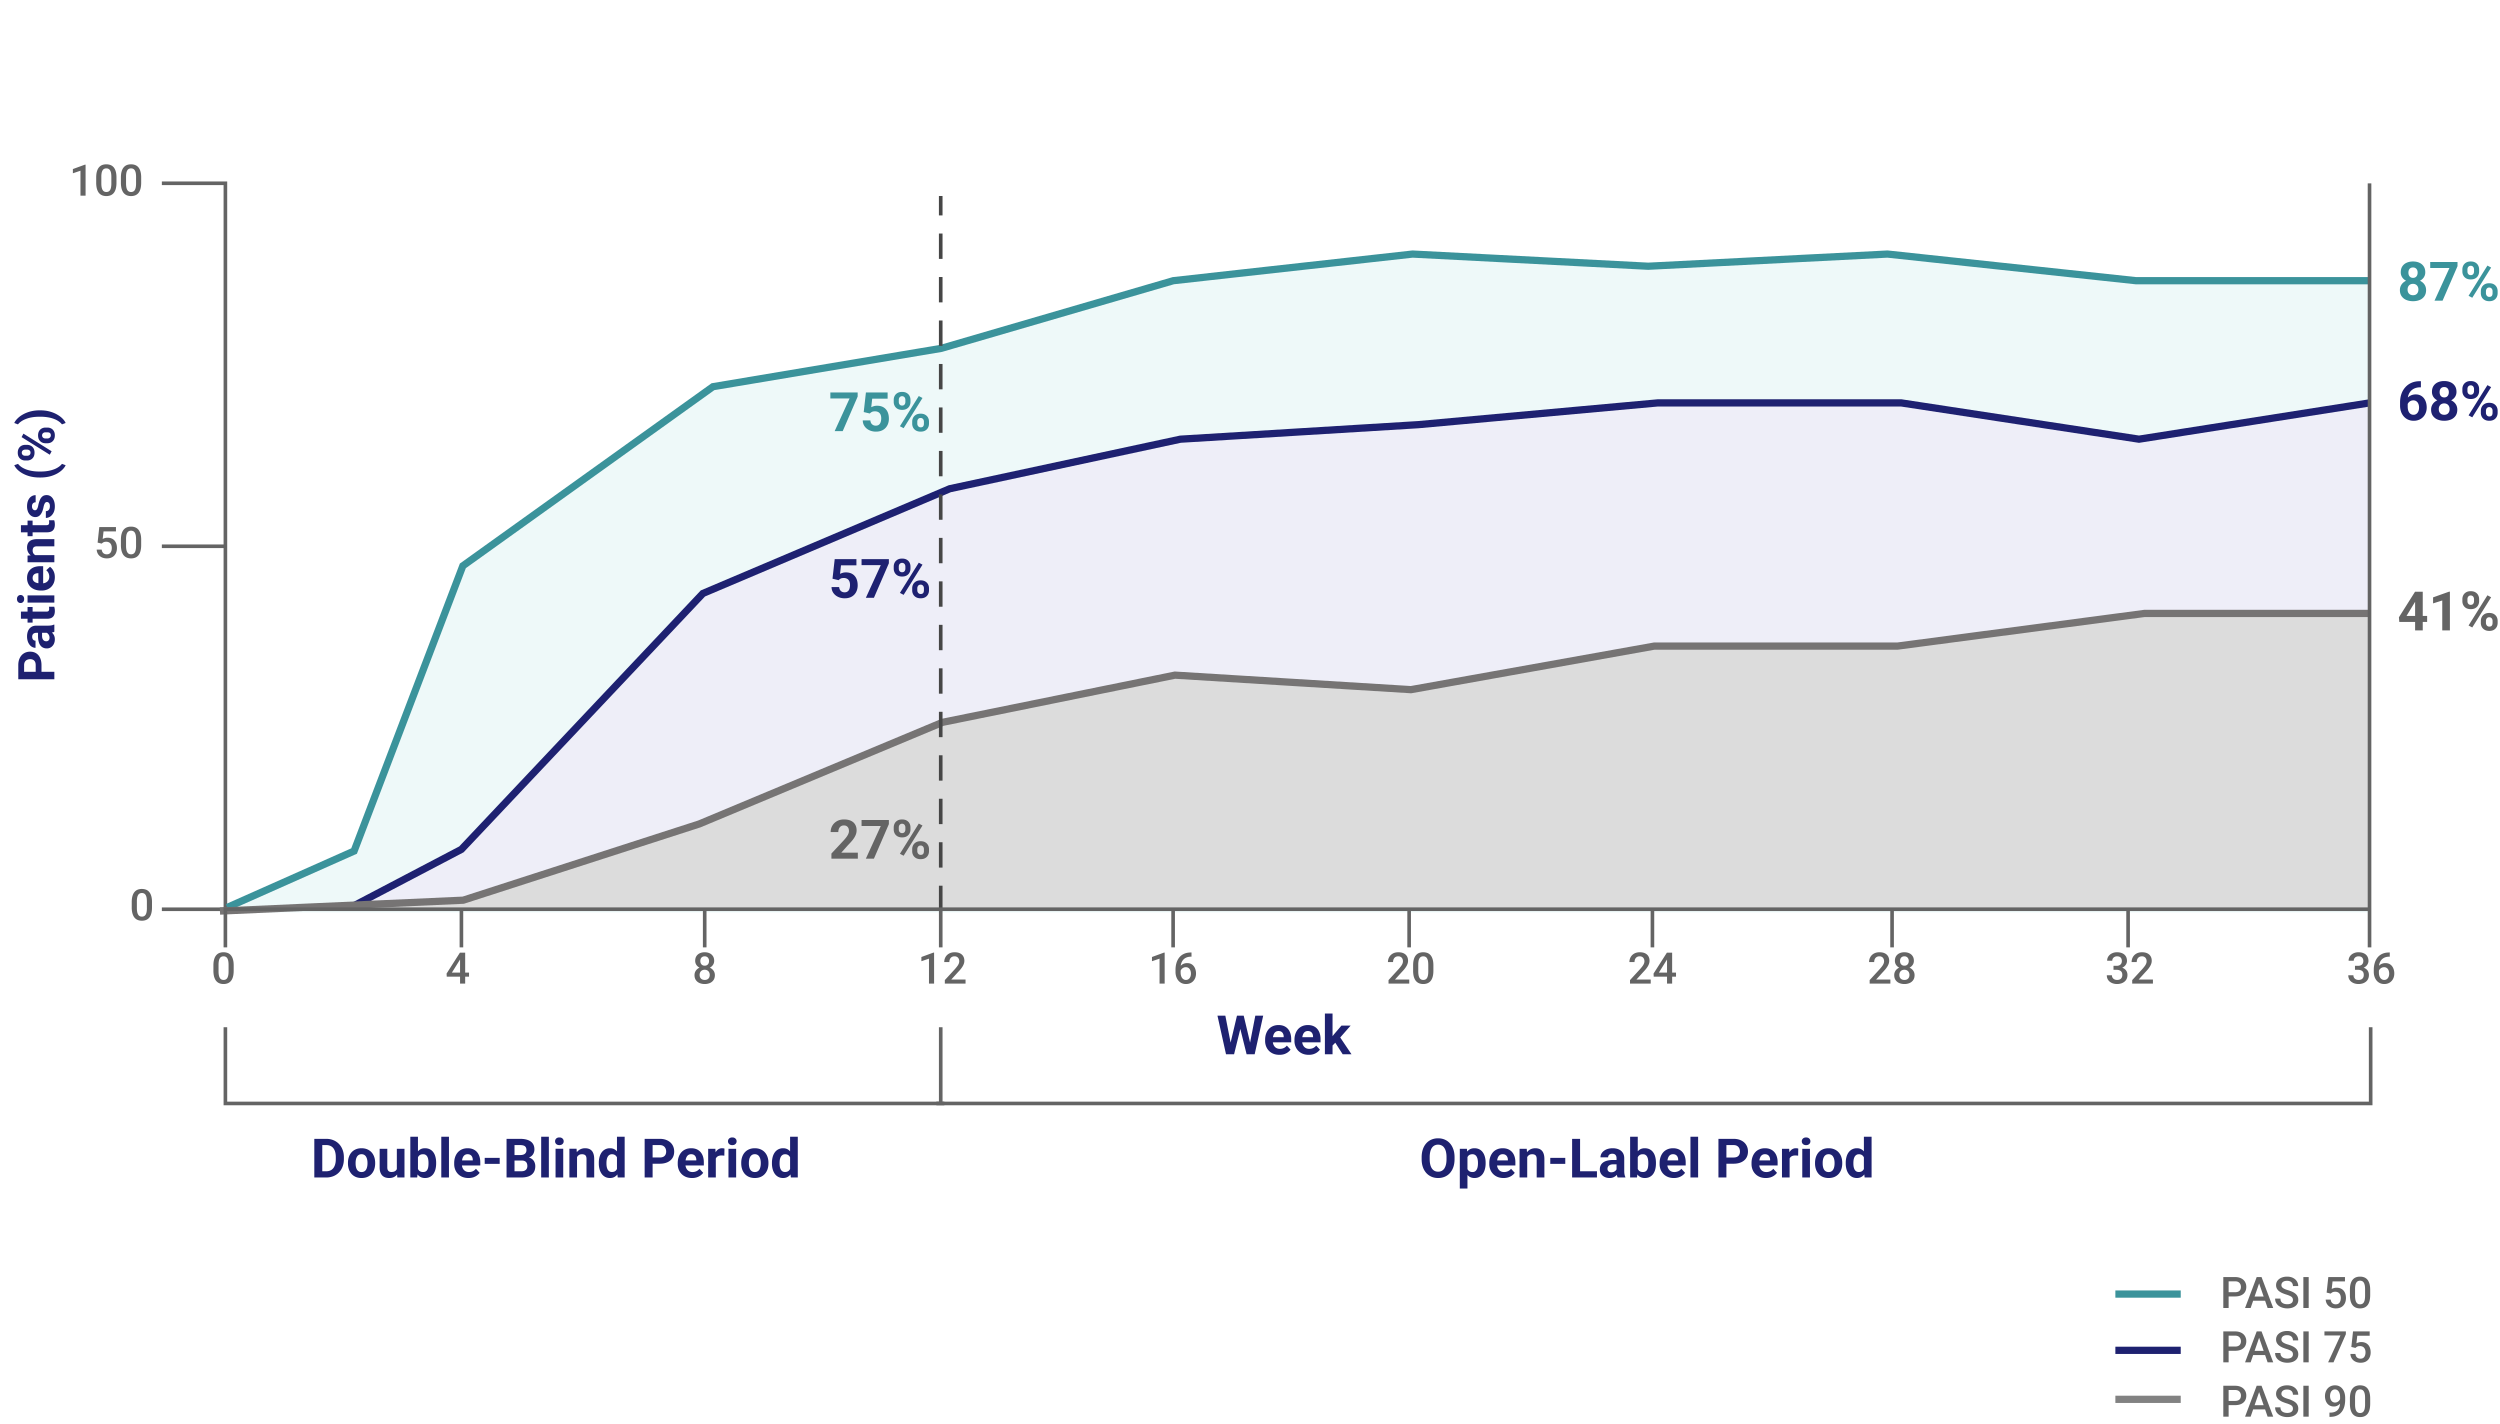 <svg width="690" height="393" viewBox="0 0 690 393" fill="none" xmlns="http://www.w3.org/2000/svg">
    <path d="M616.872 357.818h-2.221v-1.166h2.221c.386 0 .699-.062.937-.187.238-.125.412-.297.522-.516.113-.222.169-.476.169-.761 0-.27-.056-.522-.169-.756a1.302 1.302 0 0 0-.522-.575c-.238-.144-.551-.216-.937-.216h-1.77V361h-1.471v-8.531h3.241c.66 0 1.22.117 1.681.351a2.47 2.47 0 0 1 1.061.961c.242.407.363.871.363 1.395 0 .551-.121 1.023-.363 1.418-.242.394-.596.697-1.061.908-.461.211-1.021.316-1.681.316zm6.855-4.213L621.178 361h-1.541l3.211-8.531h.985l-.106 1.136zM625.86 361l-2.555-7.395-.111-1.136h.99l3.223 8.531h-1.547zm-.123-3.164v1.166h-4.641v-1.166h4.641zm7.113.967a1.25 1.25 0 0 0-.082-.469.92.92 0 0 0-.275-.375 2.278 2.278 0 0 0-.563-.328 7.308 7.308 0 0 0-.914-.334 10.24 10.24 0 0 1-1.125-.416 4.277 4.277 0 0 1-.891-.539 2.313 2.313 0 0 1-.591-.709 1.982 1.982 0 0 1-.211-.932c0-.347.072-.664.217-.949.148-.285.357-.531.627-.738.273-.211.595-.373.966-.487a4.082 4.082 0 0 1 1.231-.175c.633 0 1.178.117 1.635.351.46.235.814.549 1.06.943.25.395.375.831.375 1.307h-1.459c0-.281-.06-.529-.182-.744a1.225 1.225 0 0 0-.539-.516c-.238-.125-.541-.187-.908-.187-.347 0-.637.053-.867.158-.23.106-.402.248-.516.428a1.12 1.12 0 0 0-.17.609c0 .16.038.307.112.44.074.129.187.25.34.363.152.109.343.213.574.31.23.098.502.192.814.282.473.14.885.297 1.237.468.351.168.644.36.879.575.234.215.41.459.527.732.117.27.176.576.176.92 0 .359-.073.684-.217.973a2.108 2.108 0 0 1-.621.732 2.973 2.973 0 0 1-.961.463 4.556 4.556 0 0 1-1.242.158 4.57 4.57 0 0 1-1.213-.164 3.552 3.552 0 0 1-1.078-.498 2.568 2.568 0 0 1-.774-.844c-.191-.34-.287-.736-.287-1.189h1.471c0 .277.047.514.14.709.098.195.233.355.405.48.172.121.371.211.597.27.231.058.477.088.739.088.343 0 .631-.049.861-.147a1.13 1.13 0 0 0 .527-.41c.118-.176.176-.379.176-.609zm4.348-6.334V361h-1.471v-8.531h1.471zm6.076 4.564-1.125-.275.463-4.289h4.599v1.195h-3.427l-.235 2.092c.133-.078.317-.154.551-.229.234-.078.502-.117.803-.117.402 0 .762.067 1.078.199.32.129.592.319.814.569.223.246.393.547.51.902.117.352.176.748.176 1.19 0 .394-.059.763-.176 1.107a2.58 2.58 0 0 1-.515.908 2.371 2.371 0 0 1-.873.615c-.348.145-.76.217-1.237.217-.355 0-.697-.051-1.025-.152a2.813 2.813 0 0 1-.873-.463 2.352 2.352 0 0 1-.621-.762 2.607 2.607 0 0 1-.27-1.049h1.383c.035.278.111.514.228.709.122.192.282.338.481.44.199.101.43.152.691.152.239 0 .444-.041.616-.123.171-.086.314-.207.427-.363.117-.16.203-.348.258-.563a2.69 2.69 0 0 0 .088-.714c0-.25-.033-.479-.1-.686a1.478 1.478 0 0 0-.287-.539 1.234 1.234 0 0 0-.474-.352 1.602 1.602 0 0 0-.662-.129c-.336 0-.594.049-.774.147a2.44 2.44 0 0 0-.492.363zm10.898-1.013v1.394c0 .668-.066 1.238-.199 1.711-.129.469-.316.85-.562 1.143a2.207 2.207 0 0 1-.885.644c-.34.137-.721.205-1.143.205a3.27 3.27 0 0 1-.937-.129 2.292 2.292 0 0 1-.774-.404 2.428 2.428 0 0 1-.591-.709 3.917 3.917 0 0 1-.375-1.049 6.872 6.872 0 0 1-.129-1.412v-1.394c0-.672.066-1.239.199-1.7.133-.465.322-.841.568-1.131.246-.293.539-.505.879-.638a3.163 3.163 0 0 1 1.149-.199c.339 0 .652.043.937.128a2.197 2.197 0 0 1 1.359 1.096c.165.285.29.631.375 1.037.086.403.129.871.129 1.407zm-1.412 1.593v-1.804c0-.34-.019-.639-.058-.897a2.658 2.658 0 0 0-.176-.662 1.312 1.312 0 0 0-.281-.445 1.005 1.005 0 0 0-.387-.252 1.361 1.361 0 0 0-.486-.082c-.219 0-.414.043-.586.129a1.049 1.049 0 0 0-.434.398 2.174 2.174 0 0 0-.269.727 5.658 5.658 0 0 0-.088 1.084v1.804c0 .344.019.647.058.908.039.262.098.487.176.674.078.184.172.336.281.457.114.118.242.203.387.258.148.055.311.082.486.082.223 0 .42-.043.592-.129.172-.086.317-.222.434-.41a2.22 2.22 0 0 0 .263-.744 5.86 5.86 0 0 0 .088-1.096zm-35.888 15.205h-2.221v-1.166h2.221c.386 0 .699-.062.937-.187.238-.125.412-.297.522-.516.113-.222.169-.476.169-.761 0-.27-.056-.522-.169-.756a1.302 1.302 0 0 0-.522-.575c-.238-.144-.551-.216-.937-.216h-1.77V376h-1.471v-8.531h3.241c.66 0 1.22.117 1.681.351a2.47 2.47 0 0 1 1.061.961c.242.407.363.871.363 1.395 0 .551-.121 1.023-.363 1.418-.242.394-.596.697-1.061.908-.461.211-1.021.316-1.681.316zm6.855-4.213L621.178 376h-1.541l3.211-8.531h.985l-.106 1.136zM625.86 376l-2.555-7.395-.111-1.136h.99l3.223 8.531h-1.547zm-.123-3.164v1.166h-4.641v-1.166h4.641zm7.113.967a1.25 1.25 0 0 0-.082-.469.92.92 0 0 0-.275-.375 2.278 2.278 0 0 0-.563-.328 7.308 7.308 0 0 0-.914-.334 10.24 10.24 0 0 1-1.125-.416 4.277 4.277 0 0 1-.891-.539 2.313 2.313 0 0 1-.591-.709 1.982 1.982 0 0 1-.211-.932c0-.347.072-.664.217-.949.148-.285.357-.531.627-.738.273-.211.595-.373.966-.487a4.082 4.082 0 0 1 1.231-.175c.633 0 1.178.117 1.635.351.46.235.814.549 1.06.943.25.395.375.831.375 1.307h-1.459c0-.281-.06-.529-.182-.744a1.225 1.225 0 0 0-.539-.516c-.238-.125-.541-.187-.908-.187-.347 0-.637.053-.867.158-.23.106-.402.248-.516.428a1.12 1.12 0 0 0-.17.609c0 .16.038.307.112.44.074.129.187.25.34.363.152.109.343.213.574.31.23.098.502.192.814.282.473.14.885.297 1.237.468.351.168.644.36.879.575.234.215.41.459.527.732.117.27.176.576.176.92 0 .359-.073.684-.217.973a2.108 2.108 0 0 1-.621.732 2.973 2.973 0 0 1-.961.463 4.556 4.556 0 0 1-1.242.158 4.57 4.57 0 0 1-1.213-.164 3.552 3.552 0 0 1-1.078-.498 2.568 2.568 0 0 1-.774-.844c-.191-.34-.287-.736-.287-1.189h1.471c0 .277.047.514.14.709.098.195.233.355.405.48.172.121.371.211.597.27.231.058.477.088.739.088.343 0 .631-.049.861-.147a1.13 1.13 0 0 0 .527-.41c.118-.176.176-.379.176-.609zm4.348-6.334V376h-1.471v-8.531h1.471zm10.26 0v.773L644.047 376h-1.488l3.404-7.406h-4.418v-1.125h5.913zm2.636 4.564-1.125-.275.463-4.289h4.6v1.195h-3.428l-.234 2.092c.132-.078.316-.154.55-.229.235-.078.502-.117.803-.117.402 0 .762.067 1.078.199.321.129.592.319.815.569.222.246.392.547.509.902.118.352.176.748.176 1.19 0 .394-.058.763-.176 1.107a2.58 2.58 0 0 1-.515.908 2.371 2.371 0 0 1-.873.615c-.348.145-.76.217-1.237.217-.355 0-.697-.051-1.025-.152a2.813 2.813 0 0 1-.873-.463 2.352 2.352 0 0 1-.621-.762 2.623 2.623 0 0 1-.27-1.049h1.383c.035.278.112.514.229.709.121.192.281.338.48.44.199.101.43.152.692.152.238 0 .443-.041.615-.123.172-.086.314-.207.428-.363.117-.16.203-.348.257-.563a2.69 2.69 0 0 0 .088-.714c0-.25-.033-.479-.099-.686a1.508 1.508 0 0 0-.287-.539 1.237 1.237 0 0 0-.475-.352 1.6 1.6 0 0 0-.662-.129c-.336 0-.594.049-.774.147a2.497 2.497 0 0 0-.492.363zm-33.222 15.785h-2.221v-1.166h2.221c.386 0 .699-.062.937-.187.238-.125.412-.297.522-.516.113-.222.169-.476.169-.761 0-.27-.056-.522-.169-.756a1.302 1.302 0 0 0-.522-.575c-.238-.144-.551-.216-.937-.216h-1.77V391h-1.471v-8.531h3.241c.66 0 1.22.117 1.681.351a2.47 2.47 0 0 1 1.061.961c.242.407.363.871.363 1.395 0 .551-.121 1.023-.363 1.418-.242.394-.596.697-1.061.908-.461.211-1.021.316-1.681.316zm6.855-4.213L621.178 391h-1.541l3.211-8.531h.985l-.106 1.136zM625.86 391l-2.555-7.395-.111-1.136h.99l3.223 8.531h-1.547zm-.123-3.164v1.166h-4.641v-1.166h4.641zm7.113.967a1.25 1.25 0 0 0-.082-.469.92.92 0 0 0-.275-.375 2.278 2.278 0 0 0-.563-.328 7.308 7.308 0 0 0-.914-.334 10.24 10.24 0 0 1-1.125-.416 4.277 4.277 0 0 1-.891-.539 2.313 2.313 0 0 1-.591-.709 1.982 1.982 0 0 1-.211-.932c0-.347.072-.664.217-.949.148-.285.357-.531.627-.738.273-.211.595-.373.966-.487a4.082 4.082 0 0 1 1.231-.175c.633 0 1.178.117 1.635.351.46.235.814.549 1.06.943.25.395.375.831.375 1.307h-1.459c0-.281-.06-.529-.182-.744a1.225 1.225 0 0 0-.539-.516c-.238-.125-.541-.187-.908-.187-.347 0-.637.053-.867.158-.23.106-.402.248-.516.428a1.12 1.12 0 0 0-.17.609c0 .16.038.307.112.44.074.129.187.25.34.363.152.109.343.213.574.31.23.098.502.192.814.282.473.14.885.297 1.237.468.351.168.644.36.879.575.234.215.41.459.527.732.117.27.176.576.176.92 0 .359-.073.684-.217.973a2.108 2.108 0 0 1-.621.732 2.973 2.973 0 0 1-.961.463 4.556 4.556 0 0 1-1.242.158 4.57 4.57 0 0 1-1.213-.164 3.552 3.552 0 0 1-1.078-.498 2.568 2.568 0 0 1-.774-.844c-.191-.34-.287-.736-.287-1.189h1.471c0 .277.047.514.14.709.098.195.233.355.405.48.172.121.371.211.597.27.231.058.477.088.739.088.343 0 .631-.049.861-.147a1.13 1.13 0 0 0 .527-.41c.118-.176.176-.379.176-.609zm4.348-6.334V391h-1.471v-8.531h1.471zm5.73 7.418h.117c.539 0 .989-.071 1.348-.211.363-.145.652-.344.867-.598.215-.254.369-.553.463-.896.094-.344.141-.717.141-1.12v-1.47c0-.348-.037-.653-.112-.914a1.87 1.87 0 0 0-.304-.662 1.305 1.305 0 0 0-.451-.405 1.136 1.136 0 0 0-.545-.134c-.215 0-.409.048-.58.146a1.28 1.28 0 0 0-.428.393 1.945 1.945 0 0 0-.264.58 2.832 2.832 0 0 0-.006 1.383c.059.214.145.406.258.574a1.197 1.197 0 0 0 1.031.545c.219 0 .42-.041.604-.123a1.58 1.58 0 0 0 .48-.346c.137-.145.245-.307.323-.486.078-.18.121-.364.129-.551l.539.164c0 .297-.063.59-.188.879a2.73 2.73 0 0 1-.51.785 2.484 2.484 0 0 1-.756.562 2.07 2.07 0 0 1-.931.211c-.406 0-.766-.076-1.078-.228a2.254 2.254 0 0 1-.774-.633 2.802 2.802 0 0 1-.457-.914 3.827 3.827 0 0 1-.152-1.084c0-.41.062-.795.187-1.154.125-.36.307-.676.545-.95.239-.277.528-.492.868-.644a2.788 2.788 0 0 1 1.166-.234c.46 0 .865.089 1.212.269.348.18.641.428.879.744.239.317.418.684.539 1.102.121.418.182.867.182 1.347v.498c0 .504-.045.991-.135 1.459-.09.465-.236.897-.439 1.295a3.596 3.596 0 0 1-.791 1.043c-.324.297-.723.53-1.196.698-.468.164-1.019.246-1.652.246h-.129v-1.166zm11.244-3.867v1.394c0 .668-.066 1.238-.199 1.711-.129.469-.316.85-.562 1.143a2.207 2.207 0 0 1-.885.644c-.34.137-.721.205-1.143.205a3.27 3.27 0 0 1-.937-.129 2.292 2.292 0 0 1-.774-.404 2.428 2.428 0 0 1-.591-.709 3.917 3.917 0 0 1-.375-1.049 6.872 6.872 0 0 1-.129-1.412v-1.394c0-.672.066-1.239.199-1.7.133-.465.322-.841.568-1.131.246-.293.539-.505.879-.638a3.163 3.163 0 0 1 1.149-.199c.339 0 .652.043.937.128a2.197 2.197 0 0 1 1.359 1.096c.165.285.29.631.375 1.037.086.403.129.871.129 1.407zm-1.412 1.593v-1.804c0-.34-.019-.639-.058-.897a2.658 2.658 0 0 0-.176-.662 1.312 1.312 0 0 0-.281-.445 1.005 1.005 0 0 0-.387-.252 1.361 1.361 0 0 0-.486-.082c-.219 0-.414.043-.586.129a1.049 1.049 0 0 0-.434.398 2.174 2.174 0 0 0-.269.727 5.658 5.658 0 0 0-.088 1.084v1.804c0 .344.019.647.058.908.039.262.098.487.176.674.078.184.172.336.281.457.114.118.242.203.387.258.148.055.311.082.486.082.223 0 .42-.043.592-.129.172-.086.317-.222.434-.41a2.22 2.22 0 0 0 .263-.744 5.86 5.86 0 0 0 .088-1.096z" fill="#646464"/>
    <path d="M583.842 372.691h18.04" stroke="#1E2170" stroke-width="2"/>
    <path d="M583.842 386.216h18.04" stroke="#828282" stroke-width="2"/>
    <path d="M583.842 357.163h18.04" stroke="#3B939B" stroke-width="2"/>
    <path d="M90.025 324.985h-2.322l.015-1.714h2.307c.576 0 1.062-.129 1.457-.388.396-.263.694-.647.894-1.15.205-.503.308-1.11.308-1.823v-.52c0-.547-.059-1.028-.176-1.443a2.88 2.88 0 0 0-.505-1.048 2.119 2.119 0 0 0-.828-.637 2.742 2.742 0 0 0-1.128-.22h-2.388v-1.721h2.388c.713 0 1.365.122 1.956.367.595.239 1.11.583 1.545 1.032.434.449.769.987 1.003 1.612.24.62.36 1.311.36 2.072v.506c0 .757-.12 1.447-.36 2.072a4.618 4.618 0 0 1-1.003 1.612c-.43.444-.945.788-1.546 1.032a5.246 5.246 0 0 1-1.977.359zm-1.077-10.664v10.664h-2.197v-10.664h2.197zm7.09 6.783v-.154c0-.581.083-1.116.25-1.604.165-.493.407-.921.724-1.282a3.25 3.25 0 0 1 1.172-.842c.464-.205.996-.308 1.597-.308.6 0 1.135.103 1.604.308.469.2.862.481 1.179.842.322.361.566.789.732 1.282.166.488.249 1.023.249 1.604v.154c0 .576-.083 1.11-.249 1.604-.166.488-.41.915-.732 1.281a3.248 3.248 0 0 1-1.172.843c-.464.2-.996.3-1.597.3-.6 0-1.135-.1-1.604-.3a3.324 3.324 0 0 1-1.179-.843 3.803 3.803 0 0 1-.725-1.281 5.003 5.003 0 0 1-.249-1.604zm2.11-.154v.154c0 .332.029.642.087.93.059.288.152.542.279.761.132.215.302.384.512.506.21.122.467.183.77.183.292 0 .544-.061.754-.183.21-.122.378-.291.505-.506.127-.219.22-.473.279-.761.063-.288.095-.598.095-.93v-.154c0-.323-.032-.625-.095-.908a2.4 2.4 0 0 0-.286-.762 1.425 1.425 0 0 0-.505-.528 1.446 1.446 0 0 0-.762-.19c-.298 0-.552.063-.762.19a1.497 1.497 0 0 0-.505.528 2.51 2.51 0 0 0-.279.762 4.47 4.47 0 0 0-.088.908zm11.381 2.138v-6.027h2.11v7.924h-1.985l-.125-1.897zm.235-1.626.622-.014c0 .527-.061 1.018-.183 1.472-.122.449-.305.84-.549 1.172a2.573 2.573 0 0 1-.923.769c-.371.181-.808.271-1.311.271-.386 0-.742-.054-1.069-.161a2.182 2.182 0 0 1-.835-.52c-.23-.24-.41-.545-.542-.916-.127-.376-.191-.827-.191-1.355v-5.119h2.11v5.134c0 .234.026.432.08.593.059.161.139.293.242.396a.883.883 0 0 0 .359.219c.141.044.298.066.469.066.434 0 .776-.088 1.025-.263.254-.176.432-.415.535-.718a3.11 3.11 0 0 0 .161-1.026zm3.486-7.727h2.109v9.434l-.212 1.816h-1.897v-11.25zm7.127 7.207v.154c0 .591-.064 1.133-.191 1.626a3.7 3.7 0 0 1-.571 1.282 2.744 2.744 0 0 1-.967.835c-.381.195-.83.293-1.348.293-.483 0-.903-.098-1.259-.293a2.555 2.555 0 0 1-.887-.828 4.694 4.694 0 0 1-.578-1.252 9.46 9.46 0 0 1-.33-1.568v-.337a9.469 9.469 0 0 1 .33-1.567c.146-.478.339-.896.578-1.252.24-.357.535-.633.887-.828.351-.195.766-.293 1.245-.293.522 0 .976.1 1.362.3.391.196.713.474.967.835.259.357.449.782.571 1.275.127.488.191 1.028.191 1.618zm-2.11.154v-.154c0-.322-.024-.625-.073-.908a2.41 2.41 0 0 0-.234-.754 1.333 1.333 0 0 0-.462-.52c-.19-.127-.437-.191-.74-.191-.288 0-.532.049-.732.147a1.35 1.35 0 0 0-.498.41 1.88 1.88 0 0 0-.286.63 3.904 3.904 0 0 0-.117.791v.959c.015.386.078.728.19 1.026.118.293.293.525.528.696.239.166.549.249.93.249.298 0 .544-.059.74-.176.195-.117.346-.283.454-.498.112-.215.19-.467.234-.755a6.42 6.42 0 0 0 .066-.952zm5.647-7.361v11.25h-2.117v-11.25h2.117zm5.391 11.397c-.616 0-1.167-.098-1.656-.293a3.63 3.63 0 0 1-1.245-.828 3.673 3.673 0 0 1-.776-1.223 4.113 4.113 0 0 1-.271-1.494v-.293c0-.601.085-1.15.256-1.648.171-.498.415-.93.733-1.296a3.216 3.216 0 0 1 1.172-.843c.459-.2.976-.3 1.552-.3.562 0 1.06.093 1.494.278.435.186.799.45 1.092.791.298.342.522.752.674 1.231.151.474.227 1.001.227 1.582v.879h-6.299v-1.406h4.226v-.162a1.83 1.83 0 0 0-.161-.783 1.246 1.246 0 0 0-.469-.557c-.21-.137-.478-.205-.806-.205a1.35 1.35 0 0 0-.717.183 1.409 1.409 0 0 0-.491.513c-.122.22-.215.478-.278.776a4.906 4.906 0 0 0-.088.967v.293c0 .317.044.61.132.879.092.268.222.5.388.696.171.195.376.346.615.454.244.107.52.161.828.161.38 0 .734-.073 1.062-.22.332-.151.617-.378.857-.681l1.025 1.113c-.166.24-.393.469-.681.689-.283.219-.625.4-1.026.542-.4.136-.857.205-1.369.205zm8.613-5.552v1.655h-4.138v-1.655h4.138zm6.064.725h-2.739l-.014-1.509h2.299c.406 0 .738-.051.996-.153.259-.108.452-.262.579-.462a1.35 1.35 0 0 0 .198-.747c0-.332-.064-.601-.191-.806a1.043 1.043 0 0 0-.578-.446c-.259-.093-.593-.14-1.004-.14h-1.523v8.943h-2.197v-10.664h3.72c.62 0 1.175.059 1.663.176.493.117.911.295 1.252.535.342.239.603.542.784.908.181.361.271.791.271 1.289 0 .439-.1.845-.3 1.216-.196.371-.506.674-.93.908-.42.234-.97.364-1.648.388l-.638.564zm-.095 4.68h-3.244l.857-1.714h2.387c.386 0 .701-.061.945-.183.244-.127.425-.297.542-.512.117-.215.176-.462.176-.74 0-.313-.054-.584-.161-.813a1.088 1.088 0 0 0-.498-.527c-.23-.127-.533-.191-.909-.191h-2.116l.014-1.509h2.637l.505.594c.65-.01 1.172.105 1.568.344.4.234.691.539.871.915.186.376.279.779.279 1.209 0 .684-.149 1.26-.447 1.728-.298.464-.735.813-1.311 1.048-.571.234-1.27.351-2.095.351zm7.595-11.25v11.25h-2.116v-11.25h2.116zm3.97 3.326v7.924h-2.117v-7.924h2.117zm-2.248-2.066c0-.307.107-.561.322-.762.215-.2.503-.3.864-.3.357 0 .642.1.857.3.22.201.33.455.33.762 0 .308-.11.562-.33.762-.215.2-.5.3-.857.3-.361 0-.649-.1-.864-.3a.995.995 0 0 1-.322-.762zm6.057 3.757v6.233h-2.11v-7.924h1.978l.132 1.691zm-.308 1.993h-.571c0-.586.076-1.114.227-1.582.151-.474.364-.877.637-1.209.274-.337.598-.593.974-.769a2.934 2.934 0 0 1 1.275-.271c.371 0 .71.054 1.018.161.307.108.571.279.791.513.224.234.395.544.512.93.123.386.184.857.184 1.414v5.053h-2.124v-5.061c0-.351-.049-.625-.147-.82a.825.825 0 0 0-.432-.41 1.687 1.687 0 0 0-.689-.125c-.283 0-.529.056-.739.169a1.464 1.464 0 0 0-.513.469 2.19 2.19 0 0 0-.3.688 3.35 3.35 0 0 0-.103.85zm11.331 2.512v-9.522h2.124v11.25h-1.912l-.212-1.728zm-5.01-2.139v-.154c0-.605.068-1.154.205-1.648.137-.498.337-.925.601-1.281a2.72 2.72 0 0 1 .974-.828 2.879 2.879 0 0 1 1.318-.293c.464 0 .869.098 1.216.293a2.6 2.6 0 0 1 .893.835c.25.356.45.779.601 1.267.151.483.261 1.013.33 1.589v.337a8.536 8.536 0 0 1-.33 1.538 4.578 4.578 0 0 1-.601 1.246 2.65 2.65 0 0 1-.893.82c-.352.195-.762.293-1.231.293-.493 0-.932-.1-1.318-.3a2.804 2.804 0 0 1-.967-.843 4.057 4.057 0 0 1-.593-1.274 5.896 5.896 0 0 1-.205-1.597zm2.109-.154v.154c0 .327.025.632.074.916.053.283.139.534.256.754.122.215.278.383.469.505.195.118.432.176.71.176.361 0 .659-.08.894-.241a1.56 1.56 0 0 0 .534-.682c.127-.288.201-.62.22-.996v-.959a3.484 3.484 0 0 0-.132-.828 1.808 1.808 0 0 0-.307-.637 1.35 1.35 0 0 0-.498-.41 1.54 1.54 0 0 0-.696-.147 1.26 1.26 0 0 0-.703.191c-.196.122-.354.29-.476.505a2.645 2.645 0 0 0-.264.762c-.054.288-.081.6-.081.937zm14.693.22h-2.718v-1.714h2.718c.42 0 .761-.068 1.025-.205.264-.141.457-.337.579-.586a1.89 1.89 0 0 0 .183-.842c0-.317-.061-.613-.183-.886a1.475 1.475 0 0 0-.579-.659c-.264-.167-.605-.25-1.025-.25h-1.956v8.943h-2.197v-10.664h4.153c.835 0 1.55.152 2.146.454.6.298 1.059.711 1.377 1.238.317.528.476 1.131.476 1.809 0 .689-.159 1.284-.476 1.787-.318.503-.777.891-1.377 1.165-.596.273-1.311.41-2.146.41zm8.928 3.948c-.615 0-1.167-.098-1.655-.293a3.611 3.611 0 0 1-1.245-.828 3.676 3.676 0 0 1-.777-1.223 4.134 4.134 0 0 1-.271-1.494v-.293c0-.601.086-1.15.257-1.648.17-.498.415-.93.732-1.296a3.216 3.216 0 0 1 1.172-.843c.459-.2.976-.3 1.553-.3.561 0 1.059.093 1.494.278.434.186.798.45 1.091.791.298.342.522.752.674 1.231.151.474.227 1.001.227 1.582v.879h-6.299v-1.406h4.226v-.162a1.83 1.83 0 0 0-.161-.783 1.246 1.246 0 0 0-.469-.557c-.21-.137-.478-.205-.805-.205-.279 0-.518.061-.718.183-.2.122-.364.293-.491.513-.122.22-.215.478-.278.776a4.906 4.906 0 0 0-.088.967v.293c0 .317.044.61.132.879.092.268.222.5.388.696.171.195.376.346.615.454.244.107.52.161.828.161a2.56 2.56 0 0 0 1.062-.22c.332-.151.617-.378.857-.681l1.025 1.113c-.166.24-.393.469-.681.689-.283.219-.625.4-1.025.542a4.252 4.252 0 0 1-1.37.205zm6.562-6.343v6.196h-2.109v-7.924h1.985l.124 1.728zm2.388-1.78-.036 1.956a5.078 5.078 0 0 0-.374-.037 4 4 0 0 0-.388-.022c-.298 0-.557.039-.777.117a1.41 1.41 0 0 0-.542.33 1.448 1.448 0 0 0-.322.535c-.068.21-.107.449-.117.717l-.425-.131c0-.513.051-.984.154-1.414.103-.435.251-.813.447-1.135.2-.322.444-.571.732-.747a1.86 1.86 0 0 1 .989-.264c.117 0 .237.01.359.029.122.015.222.037.3.066zm3.223.052v7.924h-2.117v-7.924h2.117zm-2.249-2.066c0-.307.108-.561.323-.762.214-.2.502-.3.864-.3.356 0 .642.1.857.3a.99.99 0 0 1 .329.762c0 .308-.11.562-.329.762-.215.2-.501.3-.857.3-.362 0-.65-.1-.864-.3a.996.996 0 0 1-.323-.762zm3.655 6.109v-.154c0-.581.083-1.116.249-1.604.166-.493.408-.921.725-1.282a3.255 3.255 0 0 1 1.172-.842c.464-.205.996-.308 1.597-.308.6 0 1.135.103 1.604.308.468.2.862.481 1.179.842.322.361.566.789.732 1.282.166.488.249 1.023.249 1.604v.154c0 .576-.083 1.11-.249 1.604-.166.488-.41.915-.732 1.281a3.248 3.248 0 0 1-1.172.843c-.464.2-.996.3-1.597.3-.6 0-1.135-.1-1.604-.3a3.319 3.319 0 0 1-1.179-.843 3.806 3.806 0 0 1-.725-1.281 5.003 5.003 0 0 1-.249-1.604zm2.109-.154v.154c0 .332.03.642.088.93.059.288.152.542.279.761.131.215.302.384.512.506.21.122.467.183.769.183.293 0 .545-.061.755-.183.21-.122.378-.291.505-.506.127-.219.22-.473.278-.761.064-.288.096-.598.096-.93v-.154c0-.323-.032-.625-.096-.908a2.375 2.375 0 0 0-.285-.762 1.42 1.42 0 0 0-.506-.528 1.442 1.442 0 0 0-.761-.19c-.298 0-.552.063-.762.19a1.49 1.49 0 0 0-.505.528 2.52 2.52 0 0 0-.279.762 4.512 4.512 0 0 0-.088.908zm11.375 2.307v-9.522h2.124v11.25h-1.912l-.212-1.728zm-5.01-2.139v-.154a6.2 6.2 0 0 1 .205-1.648c.137-.498.337-.925.601-1.281a2.72 2.72 0 0 1 .974-.828 2.882 2.882 0 0 1 1.318-.293c.464 0 .869.098 1.216.293.352.195.65.474.894.835.249.356.449.779.6 1.267.152.483.261 1.013.33 1.589v.337a8.451 8.451 0 0 1-.33 1.538 4.605 4.605 0 0 1-.6 1.246 2.644 2.644 0 0 1-.894.82c-.351.195-.762.293-1.23.293-.494 0-.933-.1-1.319-.3a2.804 2.804 0 0 1-.967-.843 4.057 4.057 0 0 1-.593-1.274 5.936 5.936 0 0 1-.205-1.597zm2.11-.154v.154c0 .327.024.632.073.916.053.283.139.534.256.754.122.215.278.383.469.505.195.118.432.176.71.176.362 0 .66-.08.894-.241a1.57 1.57 0 0 0 .535-.682c.126-.288.2-.62.219-.996v-.959a3.385 3.385 0 0 0-.132-.828 1.791 1.791 0 0 0-.307-.637 1.35 1.35 0 0 0-.498-.41 1.537 1.537 0 0 0-.696-.147c-.273 0-.508.064-.703.191-.195.122-.354.29-.476.505a2.706 2.706 0 0 0-.264.762c-.054.288-.08.6-.08.937zM401.458 319.404v.506c0 .81-.11 1.538-.33 2.182a4.773 4.773 0 0 1-.93 1.648c-.4.449-.879.794-1.435 1.033a4.581 4.581 0 0 1-1.839.359c-.669 0-1.281-.12-1.838-.359a4.127 4.127 0 0 1-1.436-1.033 4.814 4.814 0 0 1-.944-1.648c-.22-.644-.33-1.372-.33-2.182v-.506c0-.815.11-1.543.33-2.182a4.773 4.773 0 0 1 .93-1.648 4.079 4.079 0 0 1 1.435-1.04 4.599 4.599 0 0 1 1.839-.359c.673 0 1.286.119 1.838.359a3.995 3.995 0 0 1 1.436 1.04c.405.454.717 1.003.937 1.648.225.639.337 1.367.337 2.182zm-2.219.506v-.52a6.5 6.5 0 0 0-.154-1.494 3.24 3.24 0 0 0-.454-1.084 1.968 1.968 0 0 0-.733-.66 2.095 2.095 0 0 0-.988-.227 2.1 2.1 0 0 0-.989.227 1.985 1.985 0 0 0-.725.66c-.196.292-.344.654-.447 1.084a6.445 6.445 0 0 0-.154 1.494v.52c0 .561.051 1.059.154 1.494.103.429.254.793.454 1.091.2.293.444.515.733.667.288.151.617.227.988.227a2.1 2.1 0 0 0 .989-.227 1.97 1.97 0 0 0 .725-.667c.195-.298.344-.662.447-1.091.102-.435.154-.933.154-1.494zm5.779-1.326v9.448h-2.11v-10.971h1.956l.154 1.523zm5.017 2.351v.154c0 .576-.069 1.111-.205 1.604a4.022 4.022 0 0 1-.586 1.289 2.797 2.797 0 0 1-.967.85c-.381.2-.82.3-1.319.3-.483 0-.903-.098-1.259-.293a2.62 2.62 0 0 1-.901-.82 4.78 4.78 0 0 1-.579-1.238 9.825 9.825 0 0 1-.337-1.509v-.403c.078-.576.191-1.103.337-1.582.147-.483.34-.901.579-1.252.244-.357.542-.633.893-.828.357-.195.774-.293 1.253-.293.503 0 .945.095 1.326.286.385.19.708.464.966.82.264.356.462.781.594 1.274.136.494.205 1.04.205 1.641zm-2.117.154v-.154c0-.337-.029-.647-.088-.93a2.427 2.427 0 0 0-.264-.755 1.266 1.266 0 0 0-1.164-.681 1.8 1.8 0 0 0-.74.139c-.2.093-.364.228-.491.403a1.86 1.86 0 0 0-.285.63c-.064.244-.103.52-.117.828v1.018c.024.361.092.686.205.974.112.283.285.508.52.674.234.166.542.249.922.249.279 0 .513-.061.704-.183.19-.127.344-.301.461-.52a2.36 2.36 0 0 0 .256-.762c.054-.288.081-.598.081-.93zm7.075 4.043c-.615 0-1.167-.098-1.655-.293a3.63 3.63 0 0 1-1.245-.828 3.676 3.676 0 0 1-.777-1.223 4.134 4.134 0 0 1-.271-1.494v-.293c0-.601.086-1.15.257-1.648a3.88 3.88 0 0 1 .732-1.296 3.216 3.216 0 0 1 1.172-.843c.459-.2.977-.3 1.553-.3.561 0 1.059.093 1.494.278.434.186.798.45 1.091.791.298.342.523.752.674 1.231.151.474.227 1.001.227 1.582v.879h-6.299v-1.406h4.226v-.162c0-.293-.053-.554-.161-.783a1.24 1.24 0 0 0-.469-.557c-.21-.137-.478-.205-.805-.205-.279 0-.518.061-.718.183-.2.122-.364.293-.491.513-.122.22-.215.478-.278.776a4.906 4.906 0 0 0-.088.967v.293c0 .317.044.61.132.879.093.268.222.5.388.696.171.195.376.346.615.454.244.107.52.161.828.161a2.56 2.56 0 0 0 1.062-.22c.332-.151.618-.378.857-.681l1.025 1.113c-.166.24-.393.469-.681.689-.283.219-.625.4-1.025.542a4.252 4.252 0 0 1-1.37.205zm6.519-6.38v6.233h-2.11v-7.924h1.978l.132 1.691zm-.308 1.993h-.571c0-.586.075-1.114.227-1.582.151-.474.364-.877.637-1.209.273-.337.598-.593.974-.769a2.934 2.934 0 0 1 1.275-.271c.371 0 .71.054 1.018.161.307.108.571.279.791.513.224.234.395.544.512.93.122.386.183.857.183 1.414v5.053h-2.124v-5.061c0-.351-.048-.625-.146-.82a.825.825 0 0 0-.432-.41 1.687 1.687 0 0 0-.689-.125c-.283 0-.529.056-.739.169a1.464 1.464 0 0 0-.513.469 2.19 2.19 0 0 0-.3.688 3.35 3.35 0 0 0-.103.85zm10.811-1.165v1.655h-4.139v-1.655h4.139zm8.745 3.691v1.714h-5.369v-1.714h5.369zm-4.658-8.95v10.664h-2.198v-10.664h2.198zm10.063 8.877v-3.53c0-.254-.041-.471-.125-.652a.93.93 0 0 0-.388-.432c-.171-.103-.393-.154-.666-.154-.235 0-.437.042-.608.125a.883.883 0 0 0-.396.344.957.957 0 0 0-.139.52h-2.109c0-.337.078-.657.234-.96a2.41 2.41 0 0 1 .681-.798 3.377 3.377 0 0 1 1.062-.549 4.58 4.58 0 0 1 1.392-.198c.615 0 1.162.103 1.641.308.478.205.854.512 1.128.923.278.41.417.922.417 1.538v3.391c0 .434.027.791.081 1.069.053.274.131.513.234.718v.124h-2.131a3.028 3.028 0 0 1-.235-.805 6.624 6.624 0 0 1-.073-.982zm.278-3.039.015 1.194h-1.179c-.279 0-.52.031-.725.095a1.35 1.35 0 0 0-.506.271 1.05 1.05 0 0 0-.293.395 1.386 1.386 0 0 0-.088.498c0 .181.042.345.125.491a.886.886 0 0 0 .359.337c.156.078.339.117.549.117.318 0 .593-.063.828-.19.234-.127.415-.284.542-.469.132-.186.2-.361.205-.527l.557.893c-.079.2-.186.408-.323.623-.132.215-.3.417-.505.608a2.618 2.618 0 0 1-.74.461c-.288.117-.63.176-1.025.176-.503 0-.96-.1-1.37-.3a2.51 2.51 0 0 1-.967-.843 2.212 2.212 0 0 1-.351-1.23c0-.415.078-.784.234-1.106.156-.322.386-.593.689-.813.307-.225.691-.393 1.15-.506a6.493 6.493 0 0 1 1.596-.175h1.223zm3.472-6.424h2.109v9.434l-.212 1.816h-1.897v-11.25zm7.126 7.207v.154c0 .591-.063 1.133-.19 1.626a3.7 3.7 0 0 1-.571 1.282 2.744 2.744 0 0 1-.967.835c-.381.195-.83.293-1.348.293-.483 0-.903-.098-1.259-.293a2.555 2.555 0 0 1-.887-.828 4.694 4.694 0 0 1-.578-1.252 9.46 9.46 0 0 1-.33-1.568v-.337a9.469 9.469 0 0 1 .33-1.567c.146-.478.339-.896.578-1.252.24-.357.535-.633.887-.828.351-.195.766-.293 1.245-.293.522 0 .976.1 1.362.3.391.196.713.474.967.835.259.357.449.782.571 1.275.127.488.19 1.028.19 1.618zm-2.109.154v-.154c0-.322-.024-.625-.073-.908a2.385 2.385 0 0 0-.235-.754 1.323 1.323 0 0 0-.461-.52c-.19-.127-.437-.191-.74-.191-.288 0-.532.049-.732.147a1.35 1.35 0 0 0-.498.41 1.88 1.88 0 0 0-.286.63 3.904 3.904 0 0 0-.117.791v.959c.015.386.078.728.19 1.026.118.293.293.525.528.696.239.166.549.249.93.249.298 0 .544-.059.74-.176.195-.117.346-.283.454-.498.112-.215.19-.467.234-.755a6.42 6.42 0 0 0 .066-.952zm7.068 4.036c-.615 0-1.167-.098-1.655-.293a3.611 3.611 0 0 1-1.245-.828 3.676 3.676 0 0 1-.777-1.223 4.134 4.134 0 0 1-.271-1.494v-.293c0-.601.086-1.15.257-1.648.17-.498.415-.93.732-1.296a3.216 3.216 0 0 1 1.172-.843c.459-.2.976-.3 1.553-.3.561 0 1.059.093 1.494.278.434.186.798.45 1.091.791.298.342.523.752.674 1.231.151.474.227 1.001.227 1.582v.879h-6.299v-1.406h4.226v-.162a1.83 1.83 0 0 0-.161-.783 1.246 1.246 0 0 0-.469-.557c-.21-.137-.478-.205-.805-.205-.279 0-.518.061-.718.183-.2.122-.364.293-.491.513-.122.22-.215.478-.278.776a4.906 4.906 0 0 0-.088.967v.293c0 .317.044.61.132.879.093.268.222.5.388.696.171.195.376.346.615.454.244.107.52.161.828.161a2.56 2.56 0 0 0 1.062-.22c.332-.151.617-.378.857-.681l1.025 1.113c-.166.24-.393.469-.681.689-.283.219-.625.4-1.025.542a4.252 4.252 0 0 1-1.37.205zm6.68-11.397v11.25h-2.117v-11.25h2.117zm9.763 7.449h-2.717v-1.714h2.717c.42 0 .762-.068 1.025-.205.264-.141.457-.337.579-.586a1.89 1.89 0 0 0 .183-.842c0-.317-.061-.613-.183-.886a1.475 1.475 0 0 0-.579-.659c-.263-.167-.605-.25-1.025-.25h-1.956v8.943h-2.197v-10.664h4.153c.835 0 1.55.152 2.146.454.6.298 1.059.711 1.377 1.238.317.528.476 1.131.476 1.809 0 .689-.159 1.284-.476 1.787-.318.503-.777.891-1.377 1.165-.596.273-1.311.41-2.146.41zm8.928 3.948c-.615 0-1.167-.098-1.655-.293a3.62 3.62 0 0 1-1.245-.828 3.676 3.676 0 0 1-.777-1.223 4.134 4.134 0 0 1-.271-1.494v-.293c0-.601.086-1.15.257-1.648a3.88 3.88 0 0 1 .732-1.296 3.216 3.216 0 0 1 1.172-.843c.459-.2.977-.3 1.553-.3.561 0 1.059.093 1.494.278.434.186.798.45 1.091.791.298.342.523.752.674 1.231.151.474.227 1.001.227 1.582v.879h-6.299v-1.406h4.226v-.162c0-.293-.053-.554-.161-.783a1.24 1.24 0 0 0-.469-.557c-.21-.137-.478-.205-.805-.205-.279 0-.518.061-.718.183-.2.122-.364.293-.491.513-.122.22-.215.478-.278.776a4.906 4.906 0 0 0-.088.967v.293c0 .317.044.61.132.879.093.268.222.5.388.696.171.195.376.346.615.454.244.107.52.161.828.161a2.56 2.56 0 0 0 1.062-.22c.332-.151.618-.378.857-.681l1.025 1.113c-.166.24-.393.469-.681.689-.283.219-.625.4-1.025.542a4.252 4.252 0 0 1-1.37.205zm6.563-6.343v6.196h-2.11v-7.924h1.985l.125 1.728zm2.387-1.78-.036 1.956a5.022 5.022 0 0 0-.374-.037 3.983 3.983 0 0 0-.388-.022c-.298 0-.557.039-.776.117a1.396 1.396 0 0 0-.542.33 1.45 1.45 0 0 0-.323.535c-.068.21-.107.449-.117.717l-.425-.131c0-.513.052-.984.154-1.414.103-.435.252-.813.447-1.135.2-.322.444-.571.732-.747a1.86 1.86 0 0 1 .989-.264c.117 0 .237.01.359.029.122.015.222.037.3.066zm3.223.052v7.924h-2.117v-7.924h2.117zm-2.249-2.066c0-.307.108-.561.323-.762.214-.2.503-.3.864-.3.356 0 .642.1.857.3.22.201.329.455.329.762a.984.984 0 0 1-.329.762c-.215.2-.501.3-.857.3-.361 0-.65-.1-.864-.3a.996.996 0 0 1-.323-.762zm3.655 6.109v-.154c0-.581.083-1.116.249-1.604.166-.493.408-.921.725-1.282a3.255 3.255 0 0 1 1.172-.842c.464-.205.996-.308 1.597-.308.6 0 1.135.103 1.604.308.469.2.862.481 1.179.842.322.361.566.789.732 1.282.166.488.249 1.023.249 1.604v.154c0 .576-.083 1.11-.249 1.604-.166.488-.41.915-.732 1.281a3.248 3.248 0 0 1-1.172.843c-.464.2-.996.3-1.597.3-.6 0-1.135-.1-1.604-.3a3.336 3.336 0 0 1-1.179-.843 3.806 3.806 0 0 1-.725-1.281 5.003 5.003 0 0 1-.249-1.604zm2.11-.154v.154c0 .332.029.642.087.93.059.288.152.542.279.761.132.215.302.384.512.506.21.122.467.183.769.183.293 0 .545-.061.755-.183.21-.122.378-.291.505-.506.127-.219.22-.473.279-.761.063-.288.095-.598.095-.93v-.154c0-.323-.032-.625-.095-.908a2.4 2.4 0 0 0-.286-.762 1.417 1.417 0 0 0-.505-.528 1.446 1.446 0 0 0-.762-.19c-.298 0-.552.063-.762.19a1.499 1.499 0 0 0-.505.528 2.52 2.52 0 0 0-.279.762 4.514 4.514 0 0 0-.087.908zm11.374 2.307v-9.522h2.124v11.25h-1.912l-.212-1.728zm-5.01-2.139v-.154a6.2 6.2 0 0 1 .205-1.648c.137-.498.337-.925.601-1.281.264-.357.588-.633.974-.828a2.882 2.882 0 0 1 1.318-.293c.464 0 .87.098 1.216.293.352.195.65.474.894.835.249.356.449.779.6 1.267.152.483.262 1.013.33 1.589v.337a8.368 8.368 0 0 1-.33 1.538 4.605 4.605 0 0 1-.6 1.246 2.644 2.644 0 0 1-.894.82c-.351.195-.761.293-1.23.293-.493 0-.933-.1-1.319-.3a2.801 2.801 0 0 1-.966-.843 4.036 4.036 0 0 1-.594-1.274 5.936 5.936 0 0 1-.205-1.597zm2.11-.154v.154c0 .327.024.632.073.916.054.283.139.534.256.754.122.215.279.383.469.505.195.118.432.176.71.176.362 0 .66-.08.894-.241.234-.166.413-.394.535-.682.127-.288.2-.62.219-.996v-.959a3.436 3.436 0 0 0-.131-.828 1.81 1.81 0 0 0-.308-.637 1.35 1.35 0 0 0-.498-.41 1.534 1.534 0 0 0-.696-.147c-.273 0-.508.064-.703.191-.195.122-.354.29-.476.505a2.706 2.706 0 0 0-.264.762c-.053.288-.08.6-.08.937z" fill="#1E2170"/>
    <g clip-path="url(#xljc0b14ha)" fill="#646464">
        <path d="M64.497 266.492v1.395c0 .668-.067 1.238-.2 1.711-.128.468-.316.849-.562 1.142a2.21 2.21 0 0 1-.885.645c-.34.136-.72.205-1.142.205-.336 0-.649-.043-.938-.129a2.302 2.302 0 0 1-.773-.404 2.424 2.424 0 0 1-.592-.709 3.972 3.972 0 0 1-.375-1.049 6.88 6.88 0 0 1-.129-1.412v-1.395c0-.672.066-1.238.2-1.699.132-.465.322-.842.568-1.131.246-.293.539-.506.879-.639a3.18 3.18 0 0 1 1.148-.199c.34 0 .652.043.938.129.289.082.546.213.773.393.23.179.426.414.586.703.164.285.289.631.375 1.037.086.402.129.871.129 1.406zm-1.412 1.594v-1.805c0-.34-.02-.638-.059-.896a2.646 2.646 0 0 0-.176-.662 1.327 1.327 0 0 0-.28-.446.995.995 0 0 0-.388-.252 1.38 1.38 0 0 0-.486-.082c-.219 0-.414.043-.586.129a1.052 1.052 0 0 0-.434.399 2.165 2.165 0 0 0-.269.726 5.699 5.699 0 0 0-.088 1.084v1.805c0 .344.02.646.059.908.039.262.097.486.175.674.079.184.172.336.282.457.113.117.242.203.386.258.149.055.311.082.487.082.222 0 .42-.043.592-.129a1.09 1.09 0 0 0 .433-.41c.117-.192.205-.44.264-.744.058-.305.088-.67.088-1.096zM129.454 268.432v1.125h-6.152l-.047-.85 3.68-5.766h1.131l-1.225 2.098-2.115 3.393h4.728zm-1.066-5.491v8.532h-1.412v-8.532h1.412zM197.305 269.146c0 .532-.124.979-.37 1.342a2.305 2.305 0 0 1-1.007.826 3.545 3.545 0 0 1-1.43.276c-.531 0-1.01-.092-1.436-.276a2.305 2.305 0 0 1-1.007-.826c-.247-.363-.37-.81-.37-1.342 0-.351.069-.669.205-.955.137-.289.331-.537.581-.744.253-.211.55-.373.89-.486.344-.113.719-.17 1.125-.17.539 0 1.022.1 1.447.299.426.199.76.474 1.002.826.246.352.37.762.37 1.23zm-1.418-.07c0-.285-.059-.535-.176-.75a1.229 1.229 0 0 0-.492-.498 1.486 1.486 0 0 0-.733-.176c-.281 0-.525.059-.732.176a1.248 1.248 0 0 0-.487.498 1.59 1.59 0 0 0-.169.75c0 .289.056.539.169.75.114.207.276.365.487.475a1.6 1.6 0 0 0 .744.164c.285 0 .531-.055.738-.164.207-.11.367-.268.481-.475.113-.211.17-.461.17-.75zm1.224-3.89c0 .425-.113.804-.34 1.136a2.282 2.282 0 0 1-.925.785 3.099 3.099 0 0 1-1.348.282c-.508 0-.961-.094-1.359-.282a2.323 2.323 0 0 1-.932-.785 1.99 1.99 0 0 1-.334-1.136c0-.508.111-.936.334-1.284.226-.351.537-.619.932-.802a3.163 3.163 0 0 1 1.353-.276c.508 0 .959.092 1.354.276.394.183.703.451.925.802.227.348.34.776.34 1.284zm-1.412.046c0-.253-.051-.476-.152-.668a1.109 1.109 0 0 0-.416-.457 1.21 1.21 0 0 0-.639-.164c-.246 0-.459.053-.639.159a1.065 1.065 0 0 0-.416.445c-.097.191-.146.42-.146.685 0 .262.049.491.146.686.098.191.237.342.416.451.184.11.399.164.645.164s.459-.054.639-.164c.179-.109.318-.26.416-.451.097-.195.146-.424.146-.686zM257.809 262.912v8.561h-1.412v-6.885l-2.092.709v-1.166l3.334-1.219h.17zm8.683 7.436v1.125h-5.718v-.967l2.777-3.029c.305-.344.545-.641.721-.891.175-.25.298-.475.369-.674.074-.203.111-.4.111-.592 0-.269-.051-.506-.152-.709a1.119 1.119 0 0 0-.434-.486 1.278 1.278 0 0 0-.697-.182c-.317 0-.582.069-.797.205a1.282 1.282 0 0 0-.486.569c-.11.238-.164.512-.164.82h-1.413c0-.496.114-.949.34-1.359.227-.414.555-.742.985-.985.429-.246.947-.369 1.552-.369.571 0 1.055.096 1.454.287.398.192.701.463.908.815.211.351.316.767.316 1.248 0 .265-.043.529-.129.791a3.755 3.755 0 0 1-.369.785 6.613 6.613 0 0 1-.557.779c-.214.258-.451.52-.709.785l-1.845 2.034h3.937zM321.448 262.912v8.561h-1.412v-6.885l-2.092.709v-1.166l3.334-1.219h.17zm7.23-.023h.176v1.154h-.1c-.504 0-.939.078-1.306.234a2.42 2.42 0 0 0-.897.645c-.234.273-.41.594-.527.961-.113.363-.17.75-.17 1.16v1.342c0 .34.037.64.111.902.075.258.178.475.311.651.137.171.293.302.469.392.175.09.365.135.568.135.211 0 .402-.043.574-.129.172-.09.319-.213.44-.369a1.64 1.64 0 0 0 .275-.557 2.49 2.49 0 0 0 .094-.703c0-.242-.031-.469-.094-.68a1.687 1.687 0 0 0-.264-.562 1.209 1.209 0 0 0-.439-.381 1.226 1.226 0 0 0-.598-.141c-.281 0-.537.067-.767.2a1.619 1.619 0 0 0-.551.521 1.345 1.345 0 0 0-.223.674l-.539-.176c.031-.363.111-.689.24-.978.133-.289.307-.536.522-.739.215-.203.463-.357.744-.463.285-.109.598-.164.938-.164.414 0 .773.078 1.078.235.304.156.556.369.755.638.204.266.354.571.452.914.101.34.152.696.152 1.067 0 .41-.062.793-.187 1.148-.125.352-.309.66-.551.926-.239.266-.53.473-.873.621-.34.149-.727.223-1.16.223-.458 0-.866-.088-1.225-.264a2.693 2.693 0 0 1-.908-.726 3.32 3.32 0 0 1-.563-1.067 4.156 4.156 0 0 1-.193-1.277v-.586c0-.649.082-1.26.246-1.834a4.478 4.478 0 0 1 .756-1.529 3.535 3.535 0 0 1 1.318-1.037c.535-.254 1.174-.381 1.916-.381zM388.954 270.348v1.125h-5.718v-.967l2.777-3.029c.305-.344.545-.641.721-.891.175-.25.299-.475.369-.674.074-.203.111-.4.111-.592 0-.269-.051-.506-.152-.709a1.112 1.112 0 0 0-.434-.486 1.278 1.278 0 0 0-.697-.182c-.316 0-.582.069-.797.205a1.282 1.282 0 0 0-.486.569c-.11.238-.164.512-.164.82h-1.412c0-.496.113-.949.339-1.359.227-.414.555-.742.985-.985.43-.246.947-.369 1.553-.369.57 0 1.054.096 1.453.287.398.192.701.463.908.815.211.351.316.767.316 1.248 0 .265-.043.529-.129.791a3.755 3.755 0 0 1-.369.785 6.719 6.719 0 0 1-.556.779c-.215.258-.452.52-.709.785l-1.846 2.034h3.937zm6.663-3.856v1.395c0 .668-.067 1.238-.2 1.711-.129.468-.316.849-.562 1.142a2.21 2.21 0 0 1-.885.645c-.34.136-.721.205-1.143.205-.335 0-.648-.043-.937-.129a2.296 2.296 0 0 1-.773-.404 2.415 2.415 0 0 1-.592-.709 3.987 3.987 0 0 1-.375-1.049 6.872 6.872 0 0 1-.129-1.412v-1.395c0-.672.066-1.238.199-1.699.133-.465.322-.842.568-1.131.246-.293.539-.506.879-.639a3.185 3.185 0 0 1 1.149-.199c.34 0 .652.043.937.129a2.197 2.197 0 0 1 1.36 1.096c.164.285.289.631.375 1.037.086.402.129.871.129 1.406zm-1.413 1.594v-1.805c0-.34-.019-.638-.058-.896a2.646 2.646 0 0 0-.176-.662 1.327 1.327 0 0 0-.281-.446.99.99 0 0 0-.387-.252 1.38 1.38 0 0 0-.486-.082c-.219 0-.414.043-.586.129a1.051 1.051 0 0 0-.434.399 2.16 2.16 0 0 0-.269.726 5.666 5.666 0 0 0-.088 1.084v1.805c0 .344.019.646.058.908.039.262.098.486.176.674.078.184.172.336.281.457.114.117.243.203.387.258.149.055.311.082.486.082.223 0 .42-.043.592-.129.172-.086.317-.223.434-.41.117-.192.205-.44.264-.744.058-.305.087-.67.087-1.096zM455.6 270.348v1.125h-5.719v-.967l2.778-3.029c.304-.344.545-.641.72-.891.176-.25.299-.475.369-.674a1.7 1.7 0 0 0 .112-.592c0-.269-.051-.506-.153-.709a1.11 1.11 0 0 0-.433-.486 1.28 1.28 0 0 0-.697-.182c-.317 0-.582.069-.797.205a1.29 1.29 0 0 0-.487.569 1.952 1.952 0 0 0-.164.82h-1.412c0-.496.114-.949.34-1.359.227-.414.555-.742.984-.985.43-.246.948-.369 1.553-.369.571 0 1.055.096 1.453.287.399.192.701.463.909.815.21.351.316.767.316 1.248 0 .265-.043.529-.129.791a3.755 3.755 0 0 1-.369.785 6.613 6.613 0 0 1-.557.779 13.7 13.7 0 0 1-.709.785l-1.845 2.034h3.937zm6.979-1.916v1.125h-6.153l-.047-.85 3.68-5.766h1.131l-1.225 2.098-2.115 3.393h4.729zm-1.067-5.491v8.532H460.1v-8.532h1.412zM521.745 270.348v1.125h-5.719v-.967l2.777-3.029c.305-.344.545-.641.721-.891.176-.25.299-.475.369-.674.074-.203.111-.4.111-.592 0-.269-.05-.506-.152-.709a1.112 1.112 0 0 0-.434-.486 1.276 1.276 0 0 0-.697-.182c-.316 0-.582.069-.797.205a1.282 1.282 0 0 0-.486.569 1.952 1.952 0 0 0-.164.82h-1.412c0-.496.113-.949.34-1.359.226-.414.554-.742.984-.985.43-.246.947-.369 1.553-.369.57 0 1.054.096 1.453.287.398.192.701.463.908.815.211.351.316.767.316 1.248 0 .265-.043.529-.129.791a3.656 3.656 0 0 1-.369.785 6.6 6.6 0 0 1-.556.779 13.7 13.7 0 0 1-.709.785l-1.846 2.034h3.938zm6.679-1.202c0 .532-.123.979-.369 1.342a2.302 2.302 0 0 1-1.008.826 3.54 3.54 0 0 1-1.429.276c-.532 0-1.01-.092-1.436-.276a2.302 2.302 0 0 1-1.008-.826c-.246-.363-.369-.81-.369-1.342a2.152 2.152 0 0 1 .785-1.699c.254-.211.551-.373.891-.486.344-.113.719-.17 1.125-.17.539 0 1.021.1 1.447.299.426.199.76.474 1.002.826.246.352.369.762.369 1.23zm-1.418-.07c0-.285-.058-.535-.176-.75a1.229 1.229 0 0 0-.492-.498 1.485 1.485 0 0 0-.732-.176c-.281 0-.526.059-.733.176a1.24 1.24 0 0 0-.486.498 1.59 1.59 0 0 0-.17.75c0 .289.057.539.17.75.113.207.275.365.486.475.211.109.459.164.745.164.285 0 .531-.055.738-.164a1.15 1.15 0 0 0 .48-.475c.114-.211.17-.461.17-.75zm1.225-3.89c0 .425-.113.804-.34 1.136a2.285 2.285 0 0 1-.926.785 3.094 3.094 0 0 1-1.347.282c-.508 0-.961-.094-1.36-.282a2.327 2.327 0 0 1-.931-.785 1.99 1.99 0 0 1-.334-1.136c0-.508.111-.936.334-1.284.226-.351.537-.619.931-.802a3.17 3.17 0 0 1 1.354-.276c.508 0 .959.092 1.353.276.395.183.703.451.926.802.227.348.34.776.34 1.284zm-1.412.046c0-.253-.051-.476-.153-.668a1.096 1.096 0 0 0-.416-.457 1.204 1.204 0 0 0-.638-.164c-.246 0-.459.053-.639.159-.18.105-.318.253-.416.445-.098.191-.146.42-.146.685 0 .262.048.491.146.686.098.191.236.342.416.451.184.11.398.164.645.164.246 0 .459-.054.638-.164.18-.109.319-.26.416-.451a1.51 1.51 0 0 0 .147-.686zM583.327 266.568h.844c.328 0 .6-.056.815-.17.218-.113.38-.269.486-.468.105-.2.158-.428.158-.686 0-.269-.049-.5-.146-.691a.987.987 0 0 0-.434-.451c-.191-.106-.436-.159-.732-.159-.25 0-.477.051-.68.153a1.148 1.148 0 0 0-.475.422 1.151 1.151 0 0 0-.175.644h-1.418c0-.453.119-.855.357-1.207.238-.351.562-.627.973-.826a3.125 3.125 0 0 1 1.394-.305c.551 0 1.031.092 1.442.276.414.179.736.449.966.808.231.36.346.805.346 1.336 0 .242-.057.488-.17.738-.113.25-.281.479-.504.686a2.63 2.63 0 0 1-.832.498 3.266 3.266 0 0 1-1.154.188h-1.061v-.786zm0 1.102v-.774h1.061c.5 0 .926.059 1.277.176.356.117.645.28.867.487.223.203.385.435.487.697.105.262.158.539.158.832 0 .398-.072.754-.217 1.066-.14.309-.342.571-.603.785a2.71 2.71 0 0 1-.92.487 3.787 3.787 0 0 1-1.137.164c-.367 0-.719-.051-1.055-.152a2.874 2.874 0 0 1-.902-.452 2.228 2.228 0 0 1-.633-.756 2.33 2.33 0 0 1-.228-1.054h1.412c0 .254.058.478.176.674.121.191.289.341.503.451.219.109.469.164.75.164.297 0 .553-.053.768-.158a1.1 1.1 0 0 0 .492-.469c.117-.207.176-.457.176-.75 0-.332-.064-.602-.193-.809a1.141 1.141 0 0 0-.551-.457 2.153 2.153 0 0 0-.844-.152h-.844zm10.881 2.678v1.125h-5.719v-.967l2.778-3.029c.304-.344.545-.641.721-.891.175-.25.298-.475.369-.674.074-.203.111-.4.111-.592 0-.269-.051-.506-.152-.709a1.119 1.119 0 0 0-.434-.486 1.278 1.278 0 0 0-.697-.182c-.317 0-.582.069-.797.205a1.282 1.282 0 0 0-.486.569c-.11.238-.164.512-.164.82h-1.413c0-.496.114-.949.34-1.359.227-.414.555-.742.985-.985.429-.246.947-.369 1.552-.369.571 0 1.055.096 1.453.287.399.192.702.463.909.815.211.351.316.767.316 1.248 0 .265-.043.529-.129.791a3.755 3.755 0 0 1-.369.785 6.613 6.613 0 0 1-.557.779c-.214.258-.451.52-.709.785l-1.845 2.034h3.937zM649.973 266.568h.844c.328 0 .599-.056.814-.17a1.11 1.11 0 0 0 .487-.468c.105-.2.158-.428.158-.686a1.5 1.5 0 0 0-.147-.691.984.984 0 0 0-.433-.451c-.192-.106-.436-.159-.733-.159-.25 0-.476.051-.679.153a1.142 1.142 0 0 0-.651 1.066h-1.418c0-.453.119-.855.358-1.207.238-.351.562-.627.972-.826a3.127 3.127 0 0 1 1.395-.305c.551 0 1.031.092 1.441.276.414.179.737.449.967.808.23.36.346.805.346 1.336 0 .242-.057.488-.17.738-.114.25-.281.479-.504.686a2.64 2.64 0 0 1-.832.498 3.266 3.266 0 0 1-1.154.188h-1.061v-.786zm0 1.102v-.774h1.061c.5 0 .925.059 1.277.176.355.117.644.28.867.487.223.203.385.435.486.697.106.262.159.539.159.832 0 .398-.073.754-.217 1.066a2.155 2.155 0 0 1-.604.785 2.692 2.692 0 0 1-.92.487 3.775 3.775 0 0 1-1.136.164c-.368 0-.719-.051-1.055-.152a2.863 2.863 0 0 1-.902-.452 2.228 2.228 0 0 1-.633-.756 2.316 2.316 0 0 1-.229-1.054h1.412c0 .254.059.478.176.674.121.191.289.341.504.451.219.109.469.164.75.164.297 0 .553-.053.768-.158.214-.106.379-.262.492-.469.117-.207.176-.457.176-.75 0-.332-.065-.602-.194-.809a1.137 1.137 0 0 0-.551-.457 2.148 2.148 0 0 0-.843-.152h-.844zm9.428-4.781h.175v1.154h-.099c-.504 0-.94.078-1.307.234a2.416 2.416 0 0 0-.896.645c-.235.273-.41.594-.528.961-.113.363-.17.75-.17 1.16v1.342c0 .34.038.64.112.902.074.258.178.475.31.651.137.171.293.302.469.392.176.09.365.135.568.135.211 0 .403-.043.575-.129.172-.09.318-.213.439-.369a1.66 1.66 0 0 0 .276-.557c.062-.215.093-.449.093-.703 0-.242-.031-.469-.093-.68a1.706 1.706 0 0 0-.264-.562 1.212 1.212 0 0 0-.44-.381 1.222 1.222 0 0 0-.597-.141c-.281 0-.537.067-.768.2-.226.132-.41.306-.551.521a1.343 1.343 0 0 0-.222.674l-.539-.176c.031-.363.111-.689.24-.978.133-.289.307-.536.521-.739a2.2 2.2 0 0 1 .745-.463c.285-.109.597-.164.937-.164.414 0 .773.078 1.078.235.305.156.557.369.756.638.203.266.354.571.451.914.102.34.153.696.153 1.067 0 .41-.063.793-.188 1.148-.125.352-.309.66-.551.926a2.457 2.457 0 0 1-.873.621c-.34.149-.726.223-1.16.223-.457 0-.865-.088-1.225-.264a2.703 2.703 0 0 1-.908-.726 3.317 3.317 0 0 1-.562-1.067 4.156 4.156 0 0 1-.194-1.277v-.586c0-.649.082-1.26.246-1.834a4.496 4.496 0 0 1 .756-1.529 3.538 3.538 0 0 1 1.319-1.037c.535-.254 1.174-.381 1.916-.381z"/>
    </g>
    <path d="m339.283 289.293 2.124-8.972h1.187l.271 1.494-2.263 9.17h-1.275l-.044-1.692zm-1.091-8.972 1.758 8.972-.147 1.692h-1.421l-2.365-10.664h2.175zm6.54 8.936 1.736-8.936h2.176l-2.359 10.664h-1.421l-.132-1.728zm-1.472-8.936 2.139 9.009-.059 1.655h-1.274l-2.278-9.177.293-1.487h1.179zm9.859 10.811c-.616 0-1.167-.098-1.656-.293a3.63 3.63 0 0 1-1.245-.828 3.673 3.673 0 0 1-.776-1.223 4.113 4.113 0 0 1-.271-1.494v-.293c0-.601.085-1.15.256-1.648.171-.498.415-.93.733-1.296a3.216 3.216 0 0 1 1.172-.843c.459-.2.976-.3 1.552-.3.562 0 1.06.093 1.494.278.435.186.799.45 1.092.791.298.342.522.752.674 1.231.151.474.227 1.001.227 1.582v.879h-6.299v-1.406h4.226v-.162a1.83 1.83 0 0 0-.161-.783 1.246 1.246 0 0 0-.469-.557c-.21-.137-.479-.205-.806-.205a1.35 1.35 0 0 0-.717.183 1.409 1.409 0 0 0-.491.513c-.122.22-.215.478-.278.776a4.906 4.906 0 0 0-.088.967v.293c0 .317.044.61.131.879.093.268.223.5.389.696.171.195.376.346.615.454.244.107.52.161.828.161.38 0 .734-.073 1.062-.22.332-.151.617-.378.856-.681l1.026 1.113c-.166.24-.393.469-.681.689-.284.219-.625.4-1.026.542-.4.136-.857.205-1.369.205zm8.1 0c-.615 0-1.167-.098-1.655-.293a3.63 3.63 0 0 1-1.245-.828 3.657 3.657 0 0 1-.776-1.223 4.113 4.113 0 0 1-.271-1.494v-.293c0-.601.085-1.15.256-1.648a3.88 3.88 0 0 1 .732-1.296 3.224 3.224 0 0 1 1.172-.843c.459-.2.977-.3 1.553-.3.561 0 1.059.093 1.494.278.435.186.798.45 1.091.791.298.342.523.752.674 1.231.152.474.227 1.001.227 1.582v.879h-6.299v-1.406h4.226v-.162c0-.293-.053-.554-.161-.783a1.238 1.238 0 0 0-.468-.557c-.21-.137-.479-.205-.806-.205-.278 0-.518.061-.718.183-.2.122-.364.293-.491.513-.122.22-.214.478-.278.776a4.983 4.983 0 0 0-.088.967v.293c0 .317.044.61.132.879.093.268.222.5.388.696.171.195.376.346.615.454.245.107.52.161.828.161a2.56 2.56 0 0 0 1.062-.22c.332-.151.618-.378.857-.681l1.025 1.113c-.166.24-.393.469-.681.689-.283.219-.625.4-1.025.542-.4.136-.857.205-1.37.205zm6.563-11.404v11.257h-2.11v-11.257h2.11zm4.995 3.333-3.442 3.925-1.846 1.868-.769-1.523 1.465-1.861 2.058-2.409h2.534zm-2.19 7.924-2.344-3.662 1.458-1.274 3.318 4.936h-2.432z" fill="#1E2170"/>
    <path d="M23.621 45.44V54h-1.412v-6.885l-2.092.71v-1.167l3.334-1.218h.17zm8.525 3.58v1.394c0 .668-.066 1.238-.199 1.711-.129.469-.316.85-.562 1.143a2.208 2.208 0 0 1-.885.644c-.34.137-.72.205-1.143.205-.336 0-.648-.043-.937-.129a2.292 2.292 0 0 1-1.365-1.113 3.968 3.968 0 0 1-.375-1.049 6.882 6.882 0 0 1-.13-1.412V49.02c0-.671.067-1.238.2-1.699.133-.465.322-.842.568-1.13.246-.293.54-.506.88-.64.343-.132.726-.198 1.148-.198.34 0 .652.043.937.129a2.195 2.195 0 0 1 1.36 1.095c.163.285.288.631.374 1.037.086.403.13.871.13 1.407zm-1.412 1.593V48.81c0-.34-.02-.64-.058-.897a2.659 2.659 0 0 0-.176-.662 1.32 1.32 0 0 0-.281-.445.99.99 0 0 0-.387-.252 1.365 1.365 0 0 0-.486-.082c-.22 0-.415.043-.586.129a1.054 1.054 0 0 0-.434.398 2.176 2.176 0 0 0-.27.727 5.709 5.709 0 0 0-.087 1.084v1.804c0 .344.02.647.058.909.04.261.098.486.176.673.078.184.172.336.281.457.114.117.242.203.387.258.148.055.31.082.486.082.223 0 .42-.043.592-.129.172-.086.316-.222.434-.41.117-.191.205-.44.263-.744a5.89 5.89 0 0 0 .088-1.096zm8.233-1.593v1.394c0 .668-.067 1.238-.2 1.711-.128.469-.316.85-.562 1.143a2.208 2.208 0 0 1-.885.644c-.34.137-.72.205-1.142.205-.336 0-.649-.043-.938-.129a2.292 2.292 0 0 1-1.365-1.113 3.975 3.975 0 0 1-.375-1.049 6.882 6.882 0 0 1-.129-1.412V49.02c0-.671.066-1.238.2-1.699.132-.465.322-.842.568-1.13.246-.293.539-.506.878-.64.344-.132.727-.198 1.149-.198.34 0 .652.043.937.129a2.196 2.196 0 0 1 1.36 1.095c.164.285.289.631.375 1.037.086.403.129.871.129 1.407zm-1.412 1.593V48.81c0-.34-.02-.64-.059-.897a2.659 2.659 0 0 0-.176-.662 1.319 1.319 0 0 0-.281-.445.99.99 0 0 0-.387-.252 1.366 1.366 0 0 0-.486-.082c-.219 0-.414.043-.586.129a1.054 1.054 0 0 0-.434.398 2.176 2.176 0 0 0-.27.727 5.7 5.7 0 0 0-.087 1.084v1.804c0 .344.02.647.059.909.039.261.097.486.175.673.078.184.172.336.282.457.113.117.242.203.386.258.149.055.31.082.487.082.222 0 .42-.043.591-.129.172-.086.317-.222.434-.41.117-.191.205-.44.264-.744a5.89 5.89 0 0 0 .088-1.096zm-9.487 99.42-1.125-.275.463-4.289h4.6v1.195h-3.428l-.234 2.092a2.81 2.81 0 0 1 .55-.229c.235-.078.502-.117.803-.117.402 0 .762.067 1.078.199.32.129.592.319.815.569.222.246.392.547.51.902.117.352.175.748.175 1.19 0 .394-.058.763-.175 1.107a2.579 2.579 0 0 1-.516.908c-.23.262-.522.467-.873.615-.348.145-.76.217-1.236.217-.356 0-.698-.051-1.026-.152a2.808 2.808 0 0 1-.873-.463 2.358 2.358 0 0 1-.621-.762 2.608 2.608 0 0 1-.27-1.049h1.383a1.8 1.8 0 0 0 .229.709c.12.192.281.338.48.44.2.101.43.152.692.152.238 0 .443-.041.615-.123.172-.086.314-.207.428-.363.117-.16.203-.348.257-.563.059-.214.088-.453.088-.714 0-.25-.033-.479-.1-.686a1.487 1.487 0 0 0-.286-.539 1.233 1.233 0 0 0-.475-.352 1.6 1.6 0 0 0-.662-.129c-.336 0-.594.049-.773.147-.176.098-.34.219-.493.363zm10.899-1.013v1.394c0 .668-.067 1.238-.2 1.711-.128.469-.316.85-.562 1.143a2.208 2.208 0 0 1-.885.644c-.34.137-.72.205-1.142.205-.336 0-.649-.043-.938-.129a2.284 2.284 0 0 1-1.365-1.113 3.98 3.98 0 0 1-.375-1.049 6.88 6.88 0 0 1-.129-1.412v-1.394c0-.672.066-1.239.2-1.7.132-.465.322-.841.568-1.131.246-.293.539-.505.878-.638a3.16 3.16 0 0 1 1.149-.199c.34 0 .652.043.937.128.29.082.547.213.774.393.23.18.426.414.586.703.164.285.289.631.375 1.037.086.403.129.871.129 1.407zm-1.412 1.593v-1.804c0-.34-.02-.639-.059-.897a2.658 2.658 0 0 0-.176-.662 1.31 1.31 0 0 0-.281-.445.995.995 0 0 0-.387-.252 1.36 1.36 0 0 0-.486-.082c-.219 0-.414.043-.586.129a1.05 1.05 0 0 0-.434.398 2.18 2.18 0 0 0-.27.727 5.692 5.692 0 0 0-.087 1.084v1.804c0 .344.02.647.059.908.039.262.097.487.175.674.078.184.172.336.282.457.113.118.242.203.386.258.149.055.31.082.487.082.222 0 .42-.043.591-.129.172-.086.317-.222.434-.41.117-.191.205-.439.264-.744.058-.305.088-.67.088-1.096zm4.4 98.407v1.394c0 .668-.066 1.238-.2 1.711-.128.469-.316.85-.562 1.143a2.208 2.208 0 0 1-.884.644c-.34.137-.721.205-1.143.205-.336 0-.648-.043-.938-.129a2.284 2.284 0 0 1-1.365-1.113 3.972 3.972 0 0 1-.375-1.049 6.88 6.88 0 0 1-.129-1.412v-1.394c0-.672.067-1.239.2-1.7.132-.465.322-.841.568-1.131.246-.293.539-.505.879-.638a3.16 3.16 0 0 1 1.148-.199c.34 0 .652.043.938.128.289.082.547.213.773.393.23.18.426.414.586.703.164.285.29.631.375 1.037.086.403.129.871.129 1.407zm-1.412 1.593v-1.804c0-.34-.02-.639-.059-.897a2.658 2.658 0 0 0-.175-.662 1.312 1.312 0 0 0-.282-.445.995.995 0 0 0-.386-.252 1.358 1.358 0 0 0-.487-.082c-.219 0-.414.043-.586.129a1.05 1.05 0 0 0-.433.398 2.18 2.18 0 0 0-.27.727 5.693 5.693 0 0 0-.088 1.084v1.804c0 .344.02.647.059.908.039.262.098.487.176.674.078.184.172.336.28.457.114.118.243.203.388.258.148.055.31.082.486.082.223 0 .42-.043.592-.129.172-.086.316-.222.433-.41.117-.191.205-.439.264-.744.059-.305.088-.67.088-1.096z" fill="#646464"/>
    <path d="M62.209 50.586H45.172M62.21 150.77H45.171M62.21 250.956H45.171M62.209 250.955V50.585" stroke="#646464" stroke-linecap="square"/>
    <path d="M11.452 183.595v2.536h-1.6v-2.536c0-.392-.063-.711-.19-.957a1.228 1.228 0 0 0-.548-.54 1.762 1.762 0 0 0-.786-.171c-.296 0-.572.057-.827.171-.255.114-.46.294-.615.54-.155.246-.233.565-.233.957v1.825H15v2.051H5.047v-3.876c0-.78.141-1.447.424-2.003.278-.561.663-.989 1.155-1.285.492-.297 1.055-.445 1.688-.445.643 0 1.199.148 1.668.445.47.296.832.724 1.087 1.285.255.556.383 1.223.383 2.003zm1.88-8.935h-3.295c-.237 0-.44.039-.608.116a.87.87 0 0 0-.404.363c-.095.159-.143.367-.143.622 0 .218.039.408.116.567.073.16.18.283.321.369.137.087.299.13.486.13v1.969c-.315 0-.613-.073-.896-.219a2.235 2.235 0 0 1-.745-.636 3.136 3.136 0 0 1-.513-.991 4.276 4.276 0 0 1-.184-1.299c0-.574.096-1.084.287-1.531.191-.446.478-.797.861-1.053.383-.259.862-.389 1.436-.389h3.165c.405 0 .738-.025.998-.075a2.69 2.69 0 0 0 .67-.219H15v1.989c-.2.096-.451.169-.752.219-.305.045-.61.068-.916.068zm-2.837-.26 1.114-.013v1.1c0 .26.03.486.09.677.059.191.143.349.252.472a.974.974 0 0 0 .37.273c.14.055.296.082.464.082a.918.918 0 0 0 .458-.116.824.824 0 0 0 .315-.335c.072-.146.109-.317.109-.513 0-.296-.06-.553-.178-.772a1.415 1.415 0 0 0-.437-.506c-.173-.123-.338-.187-.492-.191l.834-.52c.186.073.38.173.58.301a2.424 2.424 0 0 1 .998 1.162c.11.269.165.588.165.957 0 .469-.094.896-.28 1.278a2.332 2.332 0 0 1-.787.903 2.07 2.07 0 0 1-1.148.328c-.388 0-.732-.073-1.032-.219-.301-.146-.554-.36-.76-.643-.209-.287-.366-.644-.47-1.073a6.053 6.053 0 0 1-.165-1.49V174.4zm-2.891-6.863h1.394v4.307H7.604v-4.307zm-1.826 3.24v-1.968h6.994c.214 0 .378-.028.492-.082a.495.495 0 0 0 .239-.26 1.29 1.29 0 0 0 .062-.431c0-.123-.005-.232-.014-.328a4.325 4.325 0 0 0-.041-.253l1.449-.007c.055.169.098.351.13.547.032.196.048.413.048.65 0 .432-.07.811-.212 1.134a1.568 1.568 0 0 1-.698.739c-.319.173-.738.259-1.257.259H5.778zm1.826-6.439H15v1.975H7.604v-1.975zm-1.928 2.099a.932.932 0 0 1-.711-.301c-.187-.201-.28-.47-.28-.807 0-.333.093-.599.28-.8a.92.92 0 0 1 .71-.307.92.92 0 0 1 .712.307c.187.201.28.467.28.8 0 .337-.093.606-.28.807a.932.932 0 0 1-.711.301zm9.46-7.13c0 .574-.09 1.089-.273 1.545a3.4 3.4 0 0 1-.772 1.162 3.428 3.428 0 0 1-1.142.724 3.836 3.836 0 0 1-1.394.253h-.274c-.56 0-1.073-.08-1.538-.239a3.613 3.613 0 0 1-1.21-.684 2.997 2.997 0 0 1-.786-1.093 3.595 3.595 0 0 1-.28-1.45c0-.524.086-.989.26-1.394.173-.406.419-.745.738-1.019a3.197 3.197 0 0 1 1.148-.629 4.843 4.843 0 0 1 1.477-.212h.82v5.879h-1.312v-3.944h-.15c-.274 0-.518.05-.732.15a1.164 1.164 0 0 0-.52.438c-.127.196-.191.447-.191.752 0 .26.057.483.17.67.115.187.274.339.48.458.204.114.446.2.724.26.273.054.574.082.902.082h.274c.296 0 .57-.041.82-.123.25-.087.467-.208.65-.363a1.65 1.65 0 0 0 .423-.574c.1-.228.15-.485.15-.772 0-.356-.068-.686-.204-.992a2.14 2.14 0 0 0-.636-.799l1.039-.957c.223.154.437.366.643.635.205.265.373.584.505.957.128.374.192.8.192 1.279zm-5.953-6.084H15v1.968H7.604v-1.845l1.579-.123zm1.859.287v.533c-.547 0-1.04-.071-1.477-.212a3.344 3.344 0 0 1-1.127-.595 2.552 2.552 0 0 1-.718-.909 2.739 2.739 0 0 1-.253-1.189c0-.347.05-.663.15-.95.1-.288.26-.534.479-.739.218-.209.508-.369.868-.478.36-.114.8-.171 1.32-.171H15v1.982h-4.724c-.328 0-.583.046-.765.137a.77.77 0 0 0-.383.403 1.575 1.575 0 0 0-.116.643c0 .264.052.494.157.69.105.192.25.351.437.479.183.123.397.216.643.28.246.064.51.096.793.096zm-3.438-9.83h1.394v4.306H7.604v-4.306zm-1.826 3.24v-1.969h6.994c.214 0 .378-.027.492-.082a.491.491 0 0 0 .239-.26c.04-.114.062-.257.062-.43a3.49 3.49 0 0 0-.014-.328 4.19 4.19 0 0 0-.041-.253l1.449-.007c.055.168.098.351.13.547.032.196.048.412.048.649 0 .433-.07.811-.212 1.135a1.562 1.562 0 0 1-.698.738c-.319.173-.738.26-1.257.26H5.778zm7.178-8.36a.64.64 0 0 0-.383.123c-.114.082-.219.234-.314.458-.1.218-.192.535-.274.95a7.42 7.42 0 0 1-.307 1.046c-.128.319-.28.597-.458.834a2.007 2.007 0 0 1-.63.547 1.75 1.75 0 0 1-.84.198c-.31 0-.602-.066-.875-.198a2.269 2.269 0 0 1-.725-.581 2.764 2.764 0 0 1-.499-.93 3.921 3.921 0 0 1-.184-1.244c0-.643.102-1.194.307-1.655.205-.464.488-.82.848-1.066a2.057 2.057 0 0 1 1.217-.376v1.969c-.192 0-.362.041-.513.123a.808.808 0 0 0-.362.369c-.091.164-.137.378-.137.643 0 .218.039.407.116.567a.875.875 0 0 0 .301.369c.123.082.26.123.41.123a.686.686 0 0 0 .308-.068.741.741 0 0 0 .24-.24c.072-.109.14-.25.204-.423.06-.178.114-.397.164-.657a7.54 7.54 0 0 1 .431-1.428c.173-.42.41-.752.71-.998.297-.246.687-.369 1.17-.369.328 0 .629.072.902.218.274.146.513.356.718.629.2.274.358.602.472.985a4.6 4.6 0 0 1 .164 1.278c0 .688-.123 1.271-.37 1.75-.245.474-.558.834-.936 1.08-.383.241-.775.362-1.176.362v-1.866c.27-.009.486-.077.65-.205.164-.132.282-.299.355-.499.073-.205.11-.426.11-.663 0-.255-.035-.467-.103-.636a.904.904 0 0 0-.287-.383.694.694 0 0 0-.424-.136zm-1.852-6.768h-.15c-.962 0-1.835-.1-2.619-.301a8.73 8.73 0 0 1-2.064-.806c-.598-.338-1.092-.705-1.484-1.101-.392-.396-.674-.791-.848-1.183l1.04-.376c.19.26.455.515.792.766.333.251.743.479 1.231.684.483.2 1.053.362 1.709.485.652.123 1.394.185 2.229.185h.177c.834 0 1.58-.062 2.235-.185a8.842 8.842 0 0 0 1.71-.485 5.847 5.847 0 0 0 1.244-.684c.337-.251.604-.506.8-.766l1.011.376c-.173.392-.456.787-.848 1.183-.387.396-.879.763-1.476 1.101a8.73 8.73 0 0 1-2.064.806c-.789.201-1.664.301-2.625.301zm-3.617-4.696h-.526c-.378 0-.722-.082-1.032-.246a1.866 1.866 0 0 1-.745-.725c-.187-.319-.28-.711-.28-1.176 0-.478.093-.877.28-1.196a1.81 1.81 0 0 1 .745-.725c.31-.164.654-.246 1.032-.246h.526c.37 0 .709.082 1.019.246.31.16.558.399.745.718.187.319.28.713.28 1.183 0 .474-.093.872-.28 1.196a1.866 1.866 0 0 1-.745.725c-.31.164-.65.246-1.019.246zm-.526-1.306h.526c.16 0 .312-.03.458-.089a.852.852 0 0 0 .349-.287.854.854 0 0 0 .13-.478.815.815 0 0 0-.13-.479.82.82 0 0 0-.349-.273 1.191 1.191 0 0 0-.458-.089h-.526c-.169 0-.324.032-.465.095a.782.782 0 0 0-.485.759.797.797 0 0 0 .485.752c.141.059.296.089.465.089zm6.125-3.452h-.526c-.374 0-.716-.082-1.026-.246a1.918 1.918 0 0 1-.745-.732c-.187-.323-.28-.72-.28-1.189 0-.474.093-.871.28-1.19.187-.319.435-.56.745-.724.31-.164.652-.246 1.026-.246h.526c.374 0 .715.082 1.025.246.31.159.559.399.745.718.187.319.28.713.28 1.182 0 .474-.093.873-.28 1.197a1.906 1.906 0 0 1-.745.738c-.31.164-.651.246-1.025.246zm-.526-1.313h.526c.164 0 .319-.036.465-.109a.895.895 0 0 0 .348-.301.817.817 0 0 0 .13-.458c0-.219-.043-.389-.13-.512a.645.645 0 0 0-.348-.253 1.398 1.398 0 0 0-.465-.076h-.526c-.165 0-.317.032-.458.096a.804.804 0 0 0-.486.759.8.8 0 0 0 .137.478.82.82 0 0 0 .349.281c.14.063.293.095.458.095zm-6.091-1.339 7.779 4.86-.506.957-7.78-4.86.507-.957zm4.484-6.433h.15c.93 0 1.787.105 2.57.314.78.21 1.47.488 2.072.834.606.342 1.11.718 1.51 1.128.402.406.689.811.862 1.217l-1.012.383a3.626 3.626 0 0 0-.793-.759 5.846 5.846 0 0 0-1.244-.683 8.174 8.174 0 0 0-1.716-.486 12.212 12.212 0 0 0-2.235-.184h-.178c-.834 0-1.579.061-2.235.184a8.205 8.205 0 0 0-1.716.499 5.674 5.674 0 0 0-1.237.684 3.813 3.813 0 0 0-.793.745l-1.019-.383c.174-.406.463-.811.869-1.217a6.76 6.76 0 0 1 1.504-1.128 8.634 8.634 0 0 1 2.078-.834 9.879 9.879 0 0 1 2.563-.314z" fill="#1E2170"/>
    <path d="M62.209 283.516v21.038h198.433" stroke="#646464"/>
    <path d="M258.438 304.554h395.865v-21.038" stroke="#646464"/>
    <path opacity=".15" d="m60.706 251.831 36.078-16.029 24.356-64.115 5.71-15.031 69.151-49.724 63.138-10.645 64.14-18.777 66.145-7.388 65.142 3.38 66.145-3.38 68.65 7.388h64.641V251.83H60.706z" fill="#91D6D6"/>
    <path d="m99.79 248.45 27.561-14.026 66.646-70.63 68.148-28.908 63.64-13.67 65.643-4.008 66.144-6.011h67.147l65.644 10.019 63.639-10.019v139.257H94.78l5.01-2.004z" fill="#EEEEF8"/>
    <path d="m60.706 251.456 67.146-3.005 65.143-21.039 67.146-28.052 64.14-13.024 65.143 4.007 67.147-12.022h67.146l68.149-9.016h62.136v82.151H60.706z" fill="#DCDCDC"/>
    <path d="m62.71 250.455 35.017-15.569 30.015-78.708 69.034-49.449 63.031-10.587 64.032-18.673 66.032-7.347 65.033 3.362 66.032-3.362 68.534 7.347h64.532" stroke="#3B939B" stroke-width="2"/>
    <path d="M236.715 108.321v1.136l-4.124 9.528h-2.226l4.123-9.016h-5.31v-1.648h7.537zm3.354 5.808-1.684-.402.608-5.406h5.991v1.707h-4.256l-.263 2.366c.141-.083.356-.171.644-.264.288-.098.611-.147.967-.147.518 0 .977.081 1.377.242.4.161.74.396 1.018.703.283.308.498.684.645 1.128.146.444.219.947.219 1.509 0 .474-.073.925-.219 1.355a3.36 3.36 0 0 1-.667 1.142 3.095 3.095 0 0 1-1.12.784c-.45.191-.982.286-1.597.286-.459 0-.903-.069-1.333-.205a3.677 3.677 0 0 1-1.15-.608 3.132 3.132 0 0 1-.813-.974 2.957 2.957 0 0 1-.315-1.319h2.095c.029.303.107.564.234.784.132.215.305.381.52.498.215.117.466.176.755.176.268 0 .498-.051.688-.154.19-.102.344-.244.461-.425.118-.185.203-.4.257-.644.058-.249.088-.518.088-.806 0-.288-.034-.549-.103-.784a1.667 1.667 0 0 0-.315-.608 1.398 1.398 0 0 0-.542-.395 1.886 1.886 0 0 0-.754-.139c-.391 0-.694.061-.908.183-.21.122-.386.261-.528.417zm6.599-3.193v-.564c0-.405.088-.774.264-1.106.176-.332.435-.598.776-.798.342-.2.762-.301 1.26-.301.513 0 .94.101 1.282.301.347.2.605.466.776.798.176.332.264.701.264 1.106v.564c0 .396-.088.759-.264 1.091a1.955 1.955 0 0 1-.769.799c-.342.2-.764.3-1.267.3-.508 0-.935-.1-1.282-.3a2.012 2.012 0 0 1-.776-.799 2.291 2.291 0 0 1-.264-1.091zm1.399-.564v.564c0 .171.032.335.096.491.068.151.17.276.307.373a.915.915 0 0 0 .513.139c.21 0 .381-.046.513-.139a.888.888 0 0 0 .293-.373 1.3 1.3 0 0 0 .095-.491v-.564c0-.181-.034-.347-.103-.498a.807.807 0 0 0-.3-.374.845.845 0 0 0-.513-.146.854.854 0 0 0-.805.52 1.263 1.263 0 0 0-.096.498zm3.699 6.563v-.564c0-.401.088-.767.264-1.099.18-.332.442-.598.783-.798.347-.201.772-.301 1.275-.301.508 0 .932.1 1.274.301.342.2.601.466.777.798.175.332.263.698.263 1.099v.564c0 .4-.088.766-.263 1.098a1.961 1.961 0 0 1-.769.799c-.342.2-.765.3-1.268.3-.507 0-.935-.1-1.281-.3a2.037 2.037 0 0 1-.791-.799 2.307 2.307 0 0 1-.264-1.098zm1.406-.564v.564c0 .175.039.341.118.498.078.156.185.28.322.373a.87.87 0 0 0 .49.139c.235 0 .418-.046.55-.139a.7.7 0 0 0 .271-.373 1.52 1.52 0 0 0 .08-.498v-.564c0-.176-.034-.34-.102-.491a.863.863 0 0 0-.308-.374.83.83 0 0 0-.505-.146.866.866 0 0 0-.513.146.874.874 0 0 0-.3.374 1.184 1.184 0 0 0-.103.491zm1.436-6.526-5.208 8.335-1.025-.542 5.207-8.335 1.026.542zM669.602 80.063c0 .669-.156 1.233-.469 1.692a2.915 2.915 0 0 1-1.289 1.033c-.542.23-1.157.344-1.845.344-.689 0-1.307-.115-1.853-.344a2.971 2.971 0 0 1-1.297-1.033c-.317-.46-.476-1.023-.476-1.692 0-.45.09-.855.271-1.216.181-.366.432-.678.755-.937.327-.264.71-.464 1.149-.6.44-.142.918-.213 1.436-.213.693 0 1.313.122 1.86.366.547.244.977.588 1.289 1.033.313.444.469.966.469 1.567zm-2.124-.14c0-.326-.063-.607-.19-.841a1.29 1.29 0 0 0-.52-.55 1.568 1.568 0 0 0-.784-.19c-.298 0-.559.063-.784.19-.224.127-.4.31-.527.55a1.804 1.804 0 0 0-.183.842c0 .322.061.6.183.835.127.234.303.415.527.542.23.122.496.183.799.183.302 0 .564-.061.783-.183.225-.127.396-.308.513-.542.122-.235.183-.513.183-.835zm1.897-4.775a2.49 2.49 0 0 1-.432 1.443c-.288.415-.689.74-1.201.974-.508.235-1.089.352-1.743.352-.66 0-1.246-.117-1.758-.352-.513-.234-.913-.559-1.201-.974a2.49 2.49 0 0 1-.432-1.443c0-.644.144-1.186.432-1.626a2.768 2.768 0 0 1 1.201-1.01c.512-.23 1.094-.344 1.743-.344.659 0 1.243.114 1.75.344.513.23.914.566 1.202 1.01.293.44.439.982.439 1.626zm-2.109.096c0-.288-.052-.537-.154-.747a1.151 1.151 0 0 0-.44-.498 1.263 1.263 0 0 0-.688-.176c-.264 0-.491.056-.681.168-.186.112-.33.276-.432.49-.098.21-.147.465-.147.763 0 .288.049.542.147.761.102.215.249.384.439.506.191.122.42.183.689.183.268 0 .495-.061.681-.183.19-.122.334-.29.432-.506.102-.22.154-.473.154-.761zm11.008-2.923v1.136l-4.124 9.528h-2.226l4.123-9.016h-5.31v-1.648h7.537zm1.34 2.615v-.564c0-.405.088-.774.264-1.106.176-.332.435-.598.776-.798.342-.2.762-.3 1.26-.3.513 0 .94.1 1.282.3.347.2.605.466.776.798.176.332.264.7.264 1.106v.564c0 .395-.088.76-.264 1.091a1.948 1.948 0 0 1-.769.799c-.342.2-.764.3-1.267.3-.508 0-.935-.1-1.282-.3-.341-.2-.6-.467-.776-.799a2.294 2.294 0 0 1-.264-1.091zm1.399-.564v.564c0 .17.032.334.095.49a.919.919 0 0 0 .308.374c.142.093.313.14.513.14.21 0 .381-.047.512-.14a.876.876 0 0 0 .293-.373c.064-.157.096-.32.096-.491v-.564c0-.18-.035-.347-.103-.498a.84.84 0 0 0-.813-.52.86.86 0 0 0-.806.52 1.284 1.284 0 0 0-.095.498zm3.699 6.563v-.564c0-.4.088-.767.264-1.099a2.05 2.05 0 0 1 .783-.798c.347-.2.772-.3 1.275-.3.508 0 .932.1 1.274.3a2 2 0 0 1 .777.798c.175.332.263.698.263 1.099v.564c0 .4-.088.766-.263 1.098a1.955 1.955 0 0 1-.769.799c-.342.2-.765.3-1.268.3-.507 0-.935-.1-1.281-.3a2.03 2.03 0 0 1-.791-.799 2.309 2.309 0 0 1-.264-1.098zm1.406-.564v.564c0 .175.039.341.117.498.079.156.186.28.323.373.141.093.305.14.49.14.235 0 .418-.047.55-.14a.7.7 0 0 0 .271-.373 1.54 1.54 0 0 0 .08-.498v-.564c0-.176-.034-.34-.102-.491a.859.859 0 0 0-.308-.374.826.826 0 0 0-.505-.146.862.862 0 0 0-.513.146.87.87 0 0 0-.3.374 1.168 1.168 0 0 0-.103.49zm1.436-6.526-5.208 8.335-1.025-.542 5.207-8.335 1.026.542z" fill="#3B939B"/>
    <path d="m231.456 160.129-1.685-.402.608-5.406h5.992v1.707h-4.256l-.263 2.366c.141-.083.356-.171.644-.264.288-.098.61-.147.967-.147.517 0 .976.081 1.377.242.4.161.74.396 1.018.703.283.308.498.684.644 1.128.147.444.22.947.22 1.509 0 .474-.073.925-.22 1.355a3.34 3.34 0 0 1-.666 1.142 3.09 3.09 0 0 1-1.121.784c-.449.191-.981.286-1.596.286-.459 0-.904-.069-1.333-.205a3.666 3.666 0 0 1-1.15-.608 3.132 3.132 0 0 1-.813-.974 2.957 2.957 0 0 1-.315-1.319h2.094c.03.303.108.564.235.784.132.215.305.381.52.498.215.117.466.176.754.176.269 0 .498-.051.689-.154.19-.102.344-.244.461-.425.117-.185.203-.4.257-.644a3.55 3.55 0 0 0 .087-.806c0-.288-.034-.549-.102-.784a1.667 1.667 0 0 0-.315-.608 1.406 1.406 0 0 0-.542-.395 1.886 1.886 0 0 0-.754-.139c-.391 0-.694.061-.909.183-.21.122-.385.261-.527.417zm13.872-5.808v1.136l-4.123 9.528h-2.227l4.124-9.016h-5.311v-1.648h7.537zm1.34 2.615v-.564c0-.405.088-.774.264-1.106.176-.332.435-.598.776-.798.342-.2.762-.301 1.26-.301.513 0 .94.101 1.282.301.347.2.605.466.776.798.176.332.264.701.264 1.106v.564c0 .396-.088.759-.264 1.091a1.955 1.955 0 0 1-.769.799c-.342.2-.764.3-1.267.3-.508 0-.935-.1-1.282-.3a2.012 2.012 0 0 1-.776-.799 2.291 2.291 0 0 1-.264-1.091zm1.399-.564v.564c0 .171.032.335.096.491.068.151.17.276.307.373a.915.915 0 0 0 .513.139c.21 0 .381-.046.513-.139a.888.888 0 0 0 .293-.373 1.3 1.3 0 0 0 .095-.491v-.564c0-.181-.034-.347-.103-.498a.807.807 0 0 0-.3-.374.845.845 0 0 0-.513-.146.854.854 0 0 0-.805.52 1.263 1.263 0 0 0-.096.498zm3.699 6.563v-.564c0-.401.088-.767.264-1.099.18-.332.442-.598.783-.798.347-.201.772-.301 1.275-.301.508 0 .932.1 1.274.301.342.2.601.466.777.798.175.332.263.698.263 1.099v.564c0 .4-.088.766-.263 1.098a1.961 1.961 0 0 1-.769.799c-.342.2-.765.3-1.268.3-.507 0-.935-.1-1.281-.3a2.037 2.037 0 0 1-.791-.799 2.307 2.307 0 0 1-.264-1.098zm1.406-.564v.564c0 .175.039.341.118.498.078.156.185.28.322.373a.87.87 0 0 0 .49.139c.235 0 .418-.046.55-.139a.7.7 0 0 0 .271-.373 1.52 1.52 0 0 0 .08-.498v-.564c0-.176-.034-.34-.102-.491a.863.863 0 0 0-.308-.374.83.83 0 0 0-.505-.146.866.866 0 0 0-.513.146.874.874 0 0 0-.3.374 1.184 1.184 0 0 0-.103.491zm1.436-6.526-5.208 8.335-1.025-.542 5.207-8.335 1.026.542zM667.859 105.211h.308v1.685h-.125c-.557 0-1.052.083-1.487.249a3.074 3.074 0 0 0-1.106.71 3.087 3.087 0 0 0-.688 1.099c-.156.43-.235.911-.235 1.443v1.772c0 .381.037.718.11 1.011.078.288.188.53.33.725.146.191.317.335.513.432.195.093.415.14.659.14.229 0 .437-.049.622-.147.191-.098.352-.234.484-.41.136-.181.239-.391.307-.63.074-.244.11-.51.11-.798 0-.288-.036-.554-.11-.799a1.816 1.816 0 0 0-.307-.63 1.423 1.423 0 0 0-.498-.417 1.45 1.45 0 0 0-.659-.146 1.678 1.678 0 0 0-1.465.82 1.564 1.564 0 0 0-.227.754l-.638-.41a3.04 3.04 0 0 1 .235-1.069c.146-.337.346-.635.6-.894.259-.263.569-.469.931-.615a3.144 3.144 0 0 1 1.223-.227c.498 0 .935.095 1.311.286.381.19.698.451.952.783s.444.716.571 1.15c.127.435.191.899.191 1.392 0 .517-.086.998-.257 1.443a3.365 3.365 0 0 1-1.853 1.941 3.775 3.775 0 0 1-1.479.278 3.784 3.784 0 0 1-1.546-.308 3.515 3.515 0 0 1-1.186-.879 3.965 3.965 0 0 1-.769-1.34 5.25 5.25 0 0 1-.264-1.699v-.821c0-.859.125-1.645.374-2.358a5.417 5.417 0 0 1 1.091-1.86 4.846 4.846 0 0 1 1.714-1.223c.669-.289 1.423-.433 2.263-.433zm10.356 7.852c0 .669-.156 1.233-.468 1.692a2.931 2.931 0 0 1-1.289 1.033c-.542.229-1.158.344-1.846.344-.689 0-1.306-.115-1.853-.344a2.977 2.977 0 0 1-1.297-1.033c-.317-.459-.476-1.023-.476-1.692a2.69 2.69 0 0 1 1.026-2.153c.327-.264.71-.464 1.15-.601a4.643 4.643 0 0 1 1.435-.212c.694 0 1.314.122 1.861.366.546.244.976.588 1.289 1.033.312.444.468.966.468 1.567zm-2.124-.139c0-.327-.063-.608-.19-.842a1.28 1.28 0 0 0-.52-.55 1.567 1.567 0 0 0-.784-.19 1.56 1.56 0 0 0-.783.19c-.225.127-.401.31-.528.55a1.801 1.801 0 0 0-.183.842c0 .322.061.6.183.835.127.234.303.415.528.542.229.122.495.183.798.183.303 0 .564-.061.784-.183.224-.127.395-.308.512-.542.122-.235.183-.513.183-.835zm1.897-4.776a2.49 2.49 0 0 1-.432 1.443c-.288.415-.688.74-1.201.974-.508.235-1.089.352-1.743.352-.659 0-1.245-.117-1.758-.352-.513-.234-.913-.559-1.201-.974a2.49 2.49 0 0 1-.432-1.443c0-.644.144-1.186.432-1.626a2.766 2.766 0 0 1 1.201-1.01c.513-.23 1.094-.345 1.743-.345.659 0 1.243.115 1.751.345.512.229.913.566 1.201 1.01.293.44.439.982.439 1.626zm-2.109.096a1.68 1.68 0 0 0-.154-.747 1.147 1.147 0 0 0-.439-.498c-.186-.118-.415-.176-.689-.176-.263 0-.49.056-.681.168a1.13 1.13 0 0 0-.432.491c-.098.21-.147.464-.147.762 0 .288.049.542.147.761.103.215.249.384.439.506.191.122.42.183.689.183.268 0 .496-.061.681-.183a1.15 1.15 0 0 0 .432-.506 1.77 1.77 0 0 0 .154-.761zm3.735-.308v-.564c0-.405.088-.774.264-1.106.176-.332.435-.598.776-.798.342-.2.762-.301 1.26-.301.513 0 .94.101 1.282.301.347.2.605.466.776.798.176.332.264.701.264 1.106v.564c0 .396-.088.759-.264 1.091a1.955 1.955 0 0 1-.769.799c-.342.2-.764.3-1.267.3-.508 0-.935-.1-1.282-.3a2.012 2.012 0 0 1-.776-.799 2.291 2.291 0 0 1-.264-1.091zm1.399-.564v.564c0 .171.032.335.095.491a.915.915 0 0 0 .308.373.915.915 0 0 0 .513.139c.21 0 .381-.046.512-.139a.872.872 0 0 0 .293-.373c.064-.156.096-.32.096-.491v-.564a1.2 1.2 0 0 0-.103-.498.807.807 0 0 0-.3-.374.845.845 0 0 0-.513-.146.84.84 0 0 0-.498.146.863.863 0 0 0-.308.374 1.281 1.281 0 0 0-.095.498zm3.699 6.563v-.564c0-.401.088-.767.264-1.099.18-.332.442-.598.783-.798.347-.201.772-.301 1.275-.301.508 0 .932.1 1.274.301.342.2.601.466.777.798.175.332.263.698.263 1.099v.564c0 .4-.088.766-.263 1.098a1.961 1.961 0 0 1-.769.799c-.342.2-.765.3-1.268.3-.507 0-.935-.1-1.281-.3a2.037 2.037 0 0 1-.791-.799 2.307 2.307 0 0 1-.264-1.098zm1.406-.564v.564c0 .175.039.341.117.498a.97.97 0 0 0 .323.373.87.87 0 0 0 .49.139c.235 0 .418-.046.55-.139a.7.7 0 0 0 .271-.373c.053-.157.08-.323.08-.498v-.564c0-.176-.034-.34-.102-.491a.863.863 0 0 0-.308-.374.83.83 0 0 0-.505-.146.866.866 0 0 0-.513.146.874.874 0 0 0-.3.374 1.168 1.168 0 0 0-.103.491zm1.436-6.526-5.208 8.335-1.025-.542 5.207-8.335 1.026.542z" fill="#1E2171"/>
    <path d="M236.766 235.337v1.648h-7.295v-1.406l3.45-3.699c.347-.385.62-.725.82-1.018.2-.298.344-.564.432-.798.093-.239.139-.466.139-.681 0-.322-.053-.598-.161-.828a1.2 1.2 0 0 0-.476-.542c-.205-.127-.459-.19-.761-.19a1.47 1.47 0 0 0-.835.234 1.49 1.49 0 0 0-.528.652 2.416 2.416 0 0 0-.176.945h-2.116c0-.635.151-1.216.454-1.743.303-.533.73-.955 1.282-1.267.551-.318 1.206-.477 1.962-.477.748 0 1.377.123 1.89.367.518.239.908.586 1.172 1.04.269.449.403.986.403 1.611 0 .352-.056.696-.169 1.033a4.645 4.645 0 0 1-.483.996 8.024 8.024 0 0 1-.747.996c-.293.337-.618.686-.974 1.047l-1.853 2.08h4.57zm8.562-9.016v1.136l-4.123 9.528h-2.227l4.124-9.016h-5.311v-1.648h7.537zm1.34 2.615v-.564c0-.405.088-.774.264-1.106.176-.332.435-.598.776-.798.342-.2.762-.301 1.26-.301.513 0 .94.101 1.282.301.347.2.605.466.776.798.176.332.264.701.264 1.106v.564c0 .396-.088.759-.264 1.091a1.955 1.955 0 0 1-.769.799c-.342.2-.764.3-1.267.3-.508 0-.935-.1-1.282-.3a2.012 2.012 0 0 1-.776-.799 2.291 2.291 0 0 1-.264-1.091zm1.399-.564v.564c0 .171.032.335.096.491.068.151.17.276.307.373a.915.915 0 0 0 .513.139c.21 0 .381-.046.513-.139a.888.888 0 0 0 .293-.373 1.3 1.3 0 0 0 .095-.491v-.564c0-.181-.034-.347-.103-.498a.807.807 0 0 0-.3-.374.845.845 0 0 0-.513-.146.854.854 0 0 0-.805.52 1.263 1.263 0 0 0-.096.498zm3.699 6.563v-.564c0-.401.088-.767.264-1.099.18-.332.442-.598.783-.798.347-.201.772-.301 1.275-.301.508 0 .932.1 1.274.301.342.2.601.466.777.798.175.332.263.698.263 1.099v.564c0 .4-.088.766-.263 1.098a1.961 1.961 0 0 1-.769.799c-.342.2-.765.3-1.268.3-.507 0-.935-.1-1.281-.3a2.037 2.037 0 0 1-.791-.799 2.307 2.307 0 0 1-.264-1.098zm1.406-.564v.564c0 .175.039.341.118.498.078.156.185.28.322.373a.87.87 0 0 0 .49.139c.235 0 .418-.046.55-.139a.7.7 0 0 0 .271-.373 1.52 1.52 0 0 0 .08-.498v-.564c0-.176-.034-.34-.102-.491a.863.863 0 0 0-.308-.374.83.83 0 0 0-.505-.146.866.866 0 0 0-.513.146.874.874 0 0 0-.3.374 1.184 1.184 0 0 0-.103.491zm1.436-6.526-5.208 8.335-1.025-.542 5.207-8.335 1.026.542zM669.888 170.001v1.655h-7.683l-.103-1.281 4.446-7.054h1.677l-1.816 3.04-2.212 3.64h5.691zm-1.209-6.68v10.664h-2.109v-10.664h2.109zm7.493-.022v10.686h-2.109v-8.254l-2.535.806v-1.663l4.417-1.575h.227zm3.442 2.637v-.564c0-.405.088-.774.264-1.106.176-.332.435-.598.776-.798.342-.2.762-.301 1.26-.301.513 0 .94.101 1.282.301.347.2.605.466.776.798.176.332.264.701.264 1.106v.564c0 .396-.088.759-.264 1.091a1.955 1.955 0 0 1-.769.799c-.342.2-.764.3-1.267.3-.508 0-.935-.1-1.282-.3a2.012 2.012 0 0 1-.776-.799 2.291 2.291 0 0 1-.264-1.091zm1.399-.564v.564c0 .171.032.335.095.491a.915.915 0 0 0 .308.373.915.915 0 0 0 .513.139c.21 0 .381-.046.512-.139a.872.872 0 0 0 .293-.373c.064-.156.096-.32.096-.491v-.564a1.2 1.2 0 0 0-.103-.498.807.807 0 0 0-.3-.374.845.845 0 0 0-.513-.146.84.84 0 0 0-.498.146.863.863 0 0 0-.308.374 1.281 1.281 0 0 0-.095.498zm3.699 6.563v-.564c0-.401.088-.767.264-1.099.18-.332.442-.598.783-.798.347-.201.772-.301 1.275-.301.508 0 .932.1 1.274.301.342.2.601.466.777.798.175.332.263.698.263 1.099v.564c0 .4-.088.766-.263 1.098a1.961 1.961 0 0 1-.769.799c-.342.2-.765.3-1.268.3-.507 0-.935-.1-1.281-.3a2.037 2.037 0 0 1-.791-.799 2.307 2.307 0 0 1-.264-1.098zm1.406-.564v.564c0 .175.039.341.117.498a.97.97 0 0 0 .323.373.87.87 0 0 0 .49.139c.235 0 .418-.046.55-.139a.7.7 0 0 0 .271-.373c.053-.157.08-.323.08-.498v-.564c0-.176-.034-.34-.102-.491a.863.863 0 0 0-.308-.374.83.83 0 0 0-.505-.146.866.866 0 0 0-.513.146.874.874 0 0 0-.3.374 1.168 1.168 0 0 0-.103.491zm1.436-6.526-5.208 8.335-1.025-.542 5.207-8.335 1.026.542z" fill="#646464"/>
    <path d="m96.784 250.454 6.196-3.249 24.371-12.781 66.646-70.63 68.149-28.908 63.639-13.67 65.643-4.008 66.145-6.011h67.146l65.644 10.019 63.639-10.019" stroke="#1E2171" stroke-width="2"/>
    <path d="m60.706 251.456 67.146-3.005 65.143-21.039 67.146-28.052 64.14-13.024 65.143 4.007 67.147-12.022h67.146l68.149-9.016h62.136" stroke="#767474" stroke-width="2"/>
    <path d="M259.639 250.956V54.594" stroke="#464646" stroke-linecap="square" stroke-dasharray="6"/>
    <path d="M653.991 250.942V51.112M62.71 250.942h591.282M62.208 250.956v10.018M127.351 250.956v10.018M194.498 250.956v10.018M259.64 250.956v10.018M259.64 284.017v20.037M323.78 250.956v10.018M388.923 250.956v10.018M456.07 250.956v10.018M522.213 250.956v10.018M587.356 250.956v10.018M653.992 250.955v10.019" stroke="#646464" stroke-linecap="square"/>
    <defs>
        <clipPath id="xljc0b14ha">
            <path fill="#fff" transform="translate(58.2 260.473)" d="M0 0h603.318v14.026H0z"/>
        </clipPath>
    </defs>
</svg>
